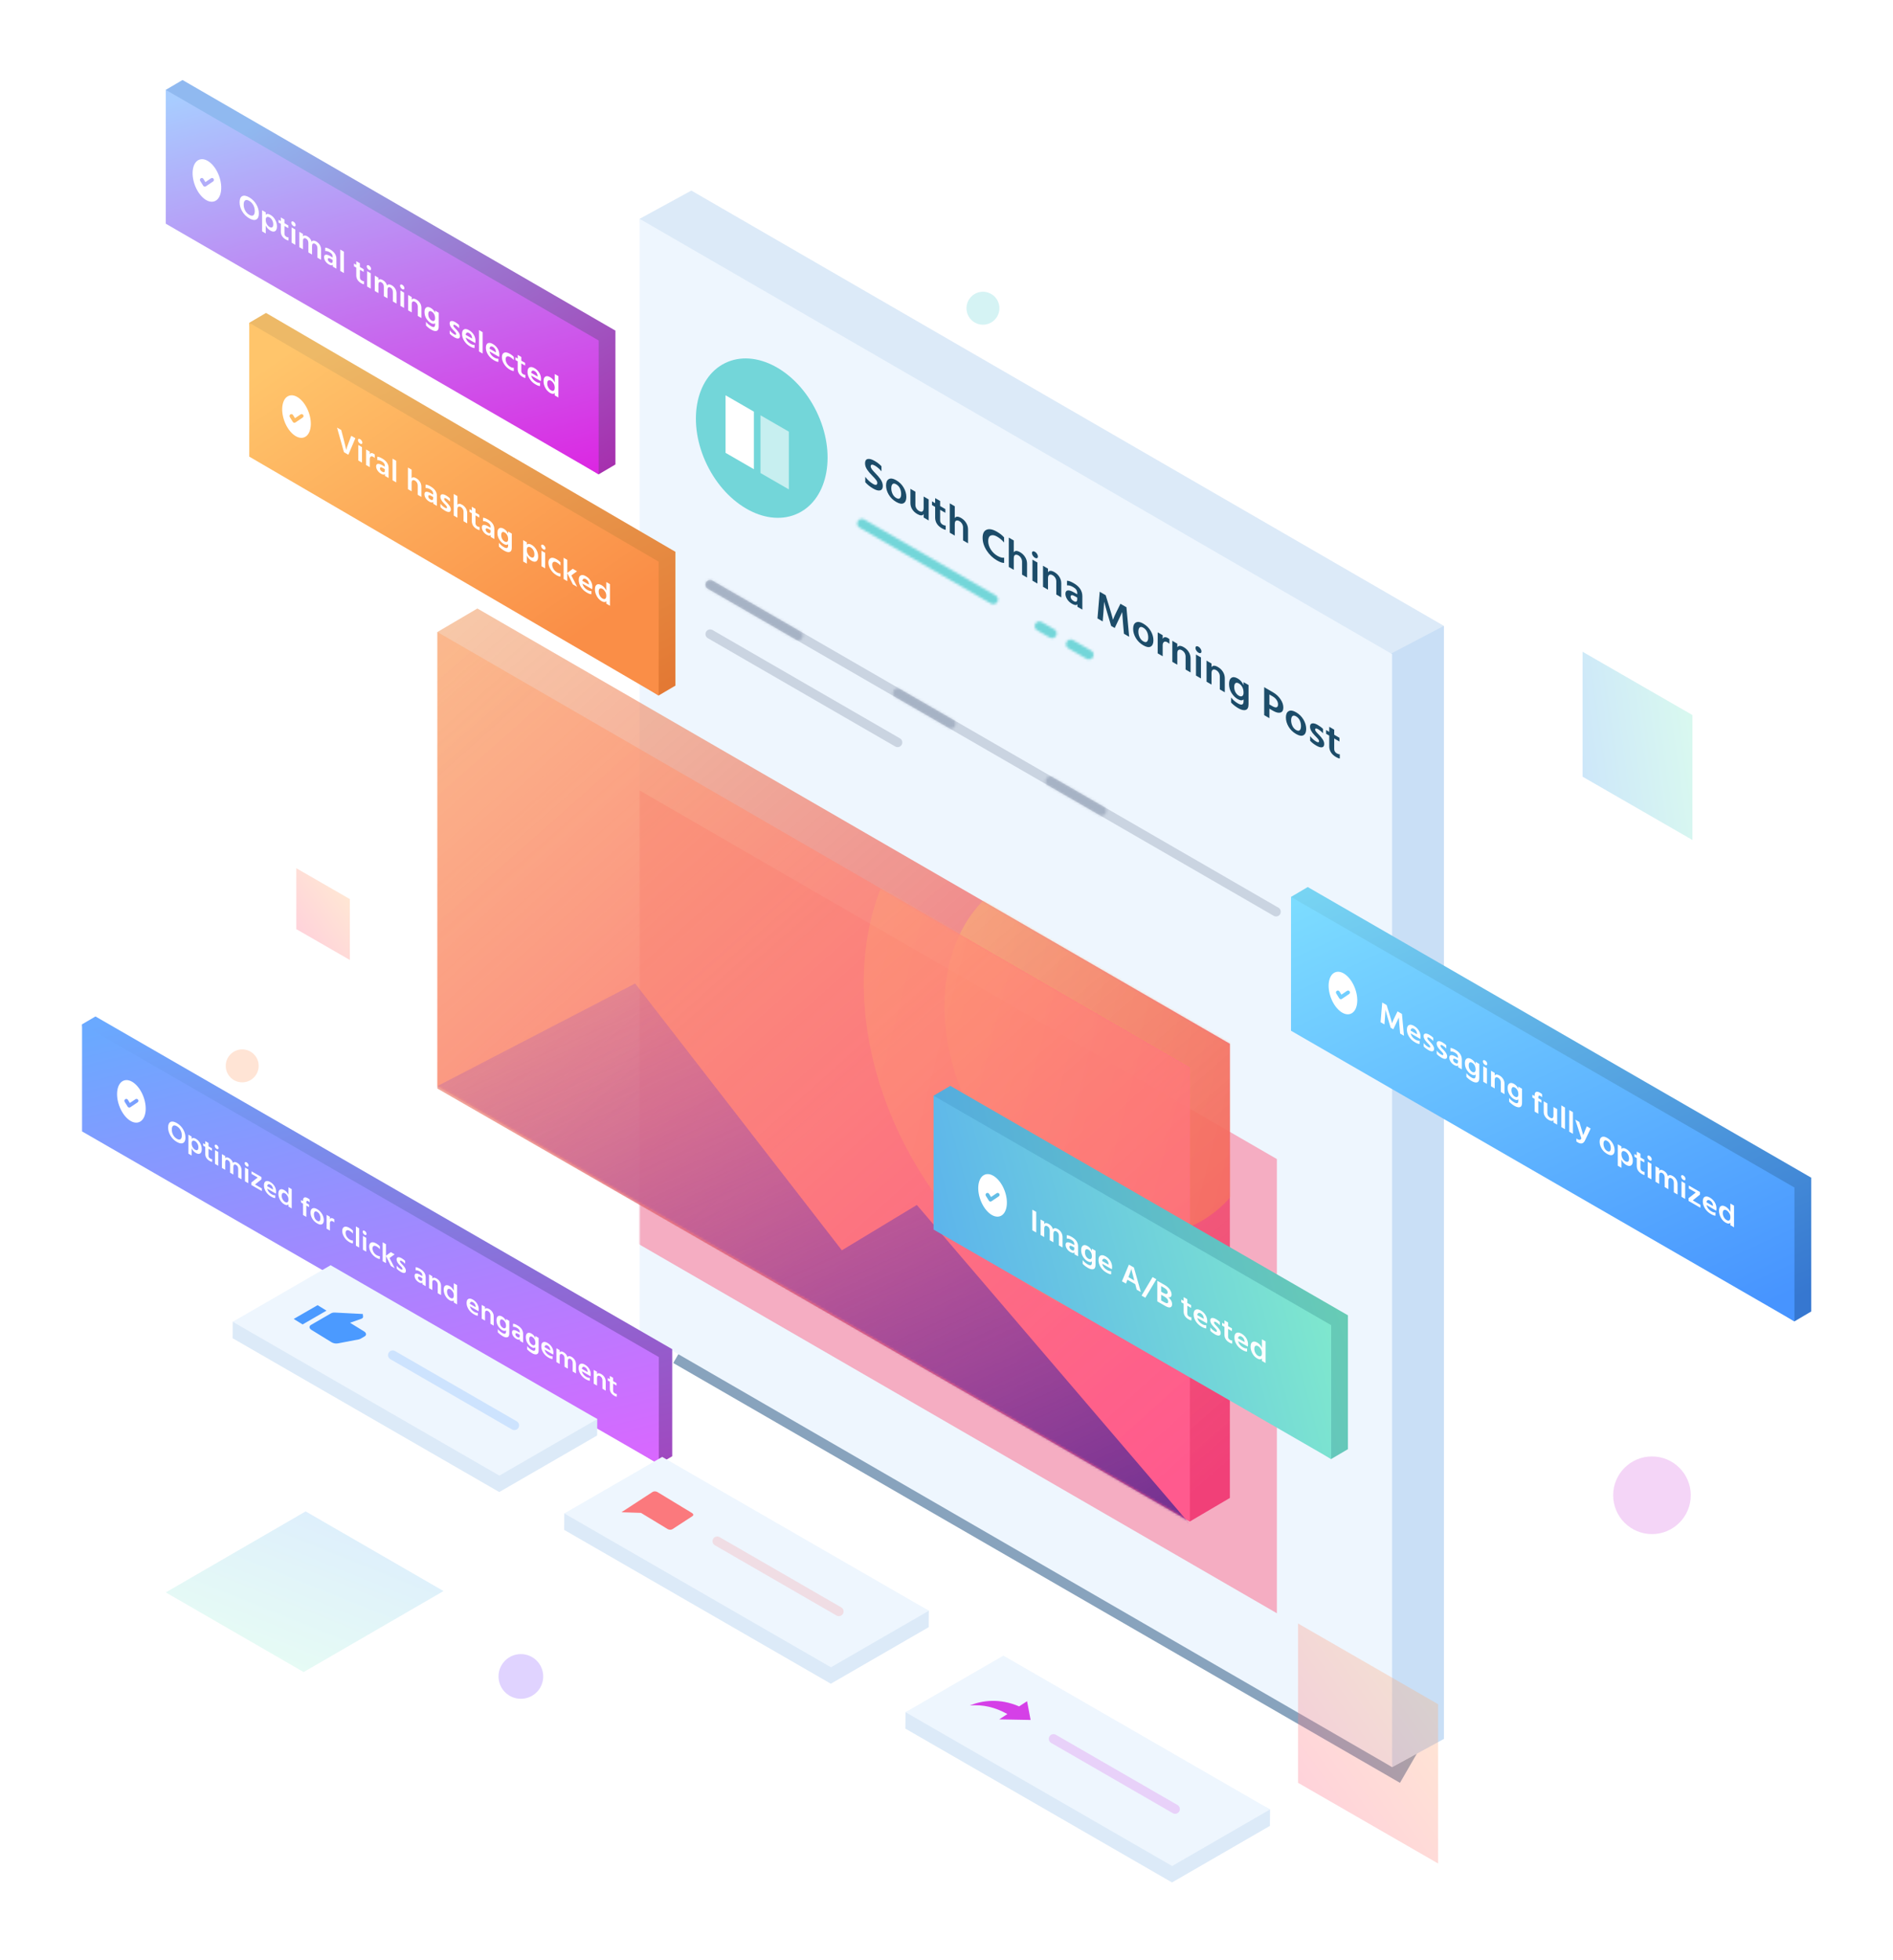 <svg fill="none" height="833" viewBox="0 0 805 833" width="805" xmlns="http://www.w3.org/2000/svg" xmlns:xlink="http://www.w3.org/1999/xlink"><filter id="a" color-interpolation-filters="sRGB" filterUnits="userSpaceOnUse" height="308.491" width="432.389" x="229.232" y="506.326"><feFlood flood-opacity="0" result="BackgroundImageFix"/><feBlend in="SourceGraphic" in2="BackgroundImageFix" mode="normal" result="shape"/><feGaussianBlur result="effect1_foregroundBlur" stdDeviation="28.542"/></filter><filter id="b" color-interpolation-filters="sRGB" filterUnits="userSpaceOnUse" height="513.942" width="455.914" x="155.043" y="239.658"><feFlood flood-opacity="0" result="BackgroundImageFix"/><feBlend in="SourceGraphic" in2="BackgroundImageFix" mode="normal" result="shape"/><feGaussianBlur result="effect1_foregroundBlur" stdDeviation="33.978"/></filter><filter id="c" color-interpolation-filters="sRGB" filterUnits="userSpaceOnUse" height="235.593" width="259.211" x="36.494" y="0"><feFlood flood-opacity="0" result="BackgroundImageFix"/><feColorMatrix in="SourceAlpha" type="matrix" values="0 0 0 0 0 0 0 0 0 0 0 0 0 0 0 0 0 0 127 0"/><feOffset dy="13"/><feGaussianBlur stdDeviation="17"/><feColorMatrix type="matrix" values="0 0 0 0 0.827 0 0 0 0 0.267 0 0 0 0 0.91 0 0 0 0.292 0"/><feBlend in2="BackgroundImageFix" mode="normal" result="effect1_dropShadow"/><feBlend in="SourceGraphic" in2="effect1_dropShadow" mode="normal" result="shape"/></filter><filter id="d" color-interpolation-filters="sRGB" filterUnits="userSpaceOnUse" height="252.593" width="289.211" x="515" y="343"><feFlood flood-opacity="0" result="BackgroundImageFix"/><feColorMatrix in="SourceAlpha" type="matrix" values="0 0 0 0 0 0 0 0 0 0 0 0 0 0 0 0 0 0 127 0"/><feOffset dy="13"/><feGaussianBlur stdDeviation="17"/><feColorMatrix type="matrix" values="0 0 0 0 0.298 0 0 0 0 0.608 0 0 0 0 1 0 0 0 0.305 0"/><feBlend in2="BackgroundImageFix" mode="normal" result="effect1_dropShadow"/><feBlend in="SourceGraphic" in2="effect1_dropShadow" mode="normal" result="shape"/></filter><filter id="e" color-interpolation-filters="sRGB" filterUnits="userSpaceOnUse" height="230.593" width="249.211" x="72" y="99"><feFlood flood-opacity="0" result="BackgroundImageFix"/><feColorMatrix in="SourceAlpha" type="matrix" values="0 0 0 0 0 0 0 0 0 0 0 0 0 0 0 0 0 0 127 0"/><feOffset dy="13"/><feGaussianBlur stdDeviation="17"/><feColorMatrix type="matrix" values="0 0 0 0 0.98 0 0 0 0 0.557 0 0 0 0 0.278 0 0 0 0.504 0"/><feBlend in2="BackgroundImageFix" mode="normal" result="effect1_dropShadow"/><feBlend in="SourceGraphic" in2="effect1_dropShadow" mode="normal" result="shape"/></filter><filter id="f" color-interpolation-filters="sRGB" filterUnits="userSpaceOnUse" height="607.107" width="770.508" x=".894" y="49.167"><feFlood flood-opacity="0" result="BackgroundImageFix"/><feColorMatrix in="SourceAlpha" type="matrix" values="0 0 0 0 0 0 0 0 0 0 0 0 0 0 0 0 0 0 127 0"/><feOffset dy="13"/><feGaussianBlur stdDeviation="17"/><feColorMatrix type="matrix" values="0 0 0 0 0.827 0 0 0 0 0.267 0 0 0 0 0.91 0 0 0 0.292 0"/><feBlend in2="BackgroundImageFix" mode="normal" result="effect1_dropShadow"/><feBlend in="SourceGraphic" in2="effect1_dropShadow" mode="normal" result="shape"/></filter><filter id="g" color-interpolation-filters="sRGB" filterUnits="userSpaceOnUse" height="226.593" width="244.211" x="363" y="427.5"><feFlood flood-opacity="0" result="BackgroundImageFix"/><feColorMatrix in="SourceAlpha" type="matrix" values="0 0 0 0 0 0 0 0 0 0 0 0 0 0 0 0 0 0 127 0"/><feOffset dy="13"/><feGaussianBlur stdDeviation="17"/><feColorMatrix type="matrix" values="0 0 0 0 0.475 0 0 0 0 0.878 0 0 0 0 0.824 0 0 0 0.336 0"/><feBlend in2="BackgroundImageFix" mode="normal" result="effect1_dropShadow"/><feBlend in="SourceGraphic" in2="effect1_dropShadow" mode="normal" result="shape"/></filter><linearGradient id="h"><stop offset="0" stop-color="#ff598d"/><stop offset="1" stop-color="#ffc26b"/></linearGradient><linearGradient id="i" gradientUnits="userSpaceOnUse" x1="591.31" x2="678.439" xlink:href="#h" y1="845.71" y2="783.154"/><linearGradient id="j"><stop offset="0" stop-color="#4794ff"/><stop offset="1" stop-color="#8effc0"/></linearGradient><linearGradient id="k" gradientUnits="userSpaceOnUse" x1="47.201" x2="4.119" xlink:href="#j" y1="576.122" y2="683.418"/><linearGradient id="l" gradientUnits="userSpaceOnUse" x1="141.03" x2="174.344" xlink:href="#h" y1="428.536" y2="404.618"/><linearGradient id="m" gradientUnits="userSpaceOnUse" x1="660.469" x2="750.244" xlink:href="#j" y1="412.298" y2="399.485"/><linearGradient id="n" gradientUnits="userSpaceOnUse" x1="359.466" x2="240.163" y1="141.212" y2="-45.187"><stop offset="0" stop-color="#a825a9"/><stop offset="1" stop-color="#90b9f0"/></linearGradient><linearGradient id="o" gradientUnits="userSpaceOnUse" x1="370.215" x2="309.887" y1="170.107" y2="-39.405"><stop offset="0" stop-color="#e01ae0"/><stop offset="1" stop-color="#a8cdff"/></linearGradient><linearGradient id="p" gradientUnits="userSpaceOnUse" x1="908.742" x2="772.098" y1="472.481" y2="174.395"><stop offset="0" stop-color="#3677d0"/><stop offset="1" stop-color="#8ef4ff"/></linearGradient><linearGradient id="q" gradientUnits="userSpaceOnUse" x1="897.158" x2="762.764" y1="474.209" y2="183.884"><stop offset="0" stop-color="#4794ff"/><stop offset="1" stop-color="#8ef4ff"/></linearGradient><linearGradient id="r" gradientUnits="userSpaceOnUse" x1="364.161" x2="273.588" y1="234.658" y2="63.457"><stop offset="0" stop-color="#e37934"/><stop offset="1" stop-color="#edb967"/></linearGradient><linearGradient id="s"><stop offset="0" stop-color="#fa8e47"/><stop offset="1" stop-color="#ffc56b"/></linearGradient><linearGradient id="t" gradientUnits="userSpaceOnUse" x1="320.888" x2="223.986" xlink:href="#s" y1="205.169" y2="65.474"/><linearGradient id="u" gradientUnits="userSpaceOnUse" x1="443.507" x2="382.236" y1="587.749" y2="338.623"><stop offset="0" stop-color="#a441ba"/><stop offset="1" stop-color="#6aa9ff"/></linearGradient><linearGradient id="v" gradientUnits="userSpaceOnUse" x1="434.229" x2="373.76" y1="588.128" y2="343.537"><stop offset="0" stop-color="#e262ff"/><stop offset="1" stop-color="#6aa9ff"/></linearGradient><linearGradient id="w" gradientUnits="userSpaceOnUse" x1="673.272" x2="353.257" y1="491.117" y2="125.186"><stop offset="0" stop-color="#f14078"/><stop offset="1" stop-color="#f0965b" stop-opacity=".53"/></linearGradient><linearGradient id="x" gradientUnits="userSpaceOnUse" x1="549.295" x2="402.316" xlink:href="#s" y1="403.083" y2="365.299"/><linearGradient id="y" gradientUnits="userSpaceOnUse" x1="648.691" x2="335.957" y1="495.125" y2="146.576"><stop offset="0" stop-color="#ff5a8e"/><stop offset="1" stop-color="#ffa66b" stop-opacity=".454"/></linearGradient><linearGradient id="z" gradientUnits="userSpaceOnUse" x1="589.672" x2="368.319" xlink:href="#s" y1="380.859" y2="323.956"/><linearGradient id="A" gradientUnits="userSpaceOnUse" x1="8.35" x2="170.079" y1="430.201" y2="788.752"><stop offset="0" stop-color="#ad60c4" stop-opacity=".01"/><stop offset="1" stop-color="#753291"/></linearGradient><linearGradient id="B" gradientUnits="userSpaceOnUse" x1="349.73" x2="671.549" y1="716.716" y2="629.31"><stop offset="0" stop-color="#4794ff"/><stop offset="1" stop-color="#70dba0"/></linearGradient><linearGradient id="C" gradientUnits="userSpaceOnUse" x1="351.641" x2="661.057" xlink:href="#j" y1="713.82" y2="630.991"/><mask id="D" height="659" maskUnits="userSpaceOnUse" width="320" x="272" y="93"><path clip-rule="evenodd" d="m272 93 320 185v473.028l-320-185z" fill="#fff" fill-rule="evenodd"/></mask><mask id="E" height="389" maskUnits="userSpaceOnUse" width="337" x="186" y="258"><path d="m203 258.615 320 185v193.028l-17 10-320-184v-194.028z" fill="#fff"/></mask><mask id="F" height="379" maskUnits="userSpaceOnUse" width="320" x="186" y="268"><path d="m186 268.615 320 185v193.028l-320-185z" fill="#fff"/></mask><mask id="G" fill="#fff"><path clip-rule="evenodd" d="m364.768 221.5c.553-.957 1.776-1.284 2.732-.732l55.922 32.301c.957.552 1.284 1.776.732 2.732-.553.957-1.776 1.284-2.732.732l-55.922-32.301c-.957-.553-1.284-1.776-.732-2.732zm75.499 43.608c.553-.956 1.776-1.284 2.732-.731l5.392 3.114c.957.553 1.284 1.776.732 2.732-.552.957-1.776 1.284-2.732.732l-5.392-3.115c-.957-.552-1.284-1.775-.732-2.732zm13.292 7.677c.552-.956 1.775-1.284 2.732-.731l2.694 1.556 5.074 2.931c.957.553 1.284 1.776.732 2.732-.552.957-1.776 1.284-2.732.732l-5.075-2.931-2.694-1.556c-.956-.553-1.284-1.776-.731-2.733z" fill="#fff" fill-rule="evenodd"/></mask><mask id="H" fill="#fff"><path clip-rule="evenodd" d="m300.268 247.5c.553-.957 1.776-1.284 2.732-.732l37.465 21.64c.956.552 1.284 1.776.731 2.732-.552.956-1.775 1.284-2.732.732l-37.464-21.64c-.957-.553-1.284-1.776-.732-2.732zm79.705 46.038c.553-.957 1.776-1.284 2.732-.732l22.684 13.102c.956.553 1.284 1.776.731 2.732-.552.957-1.775 1.284-2.732.732l-22.683-13.102c-.957-.553-1.284-1.776-.732-2.732zm64.919 37.497c.552-.957 1.775-1.284 2.732-.732l21.873 12.634c.956.553 1.284 1.776.732 2.733-.553.956-1.776 1.283-2.733.731l-21.873-12.634c-.956-.553-1.284-1.776-.731-2.732z" fill="#fff" fill-rule="evenodd"/></mask><g filter="url(#a)" opacity=".469"><path d="m295.494 563.41h356.853v18.356h-356.853z" fill="#033b72" transform="matrix(.866 .5 -.5 .866 321.294 -72.264)"/></g><g clip-rule="evenodd" fill-rule="evenodd"><path d="m294 81 320 185v473.028l-22 12-298-197-22-461.028z" fill="#dceaf8"/><path d="m614 266v473.028l-22 12-32.36-456.49z" fill="#c9dff6"/><path d="m272 93 320 185v473.028l-320-185z" fill="#eef6fe"/></g><g mask="url(#D)"><g filter="url(#b)"><path d="m223 307.615 320 185v193.028l-320-185z" fill="#fc6486" fill-opacity=".5"/></g></g><g clip-rule="evenodd" fill-rule="evenodd"><path d="m702.5 652c9.113 0 16.5-7.387 16.5-16.5s-7.387-16.5-16.5-16.5-16.5 7.387-16.5 16.5 7.387 16.5 16.5 16.5z" fill="#d972e4" opacity=".3"/><path d="m103 460c3.866 0 7-3.134 7-7s-3.134-7-7-7-7 3.134-7 7 3.134 7 7 7z" fill="#ffa573" opacity=".3"/><path d="m418 138c3.866 0 7-3.134 7-7s-3.134-7-7-7-7 3.134-7 7 3.134 7 7 7z" fill="#72d5d9" opacity=".3"/><path d="m221.5 722c5.247 0 9.5-4.253 9.5-9.5s-4.253-9.5-9.5-9.5-9.5 4.253-9.5 9.5 4.253 9.5 9.5 9.5z" fill="#966cff" opacity=".3"/></g><path d="m552 690 59.557 34.3v67.7l-59.557-34.298z" fill="url(#i)" opacity=".3"/><path d="m188.607 676.211-59.483 34.428-58.63-33.85 59.481-34.429z" fill="url(#k)" opacity=".2"/><path d="m126 369 22.772 13.115v25.885l-22.772-13.114z" fill="url(#l)" opacity=".3"/><path d="m673 277 46.711 26.902v53.098l-46.711-26.9z" fill="url(#m)" opacity=".3"/><g filter="url(#c)"><path d="m77.617 21 184.088 106.519v56.883l-7.124 4.191-176.964-110.71-7.123-52.693z" fill="url(#n)"/><path d="m70.494 25.19 184.087 106.52v56.883l-184.087-106.52z" fill="url(#o)"/><path clip-rule="evenodd" d="m93.164 61.817c1.778 4.885.905 9.687-1.951 10.726s-6.611-2.078-8.389-6.963-.905-9.687 1.951-10.726 6.611 2.078 8.389 6.963zm-7.772.956c.377-.235.874-.119 1.108.258l.845 1.357 2.377-1.599c.369-.248.869-.15 1.117.218.248.369.15.869-.218 1.117l-3.069 2.065c-.378.254-.892.144-1.133-.242l-1.285-2.065c-.235-.377-.119-.874.258-1.108z" fill="#fff" fill-rule="evenodd"/></g><g filter="url(#d)"><path d="m556.123 364 214.088 123.519v56.883l-7.124 4.191-206.964-127.71-7.123-52.693z" fill="url(#p)"/><path d="m549 368.19 214.087 123.52v56.883l-214.087-123.52z" fill="url(#q)"/><path clip-rule="evenodd" d="m576.261 407.163c1.778 4.885.904 9.687-1.951 10.726s-6.611-2.078-8.389-6.963-.904-9.687 1.951-10.726 6.611 2.078 8.389 6.963zm-7.772.955c.377-.234.873-.119 1.108.258l.845 1.357 2.377-1.599c.369-.248.869-.15 1.117.218.248.369.15.869-.219 1.117l-3.069 2.065c-.378.255-.891.145-1.132-.242l-1.285-2.065c-.235-.378-.12-.874.258-1.109z" fill="#fff" fill-rule="evenodd"/></g><g filter="url(#e)"><path d="m113.123 120 174.088 101.519v56.883l-7.124 4.191-166.964-105.71-7.123-52.693z" fill="url(#r)"/><path d="m106 124.19 174.087 101.52v56.883l-174.087-101.52z" fill="url(#t)"/><g clip-rule="evenodd" fill="#fff" fill-rule="evenodd"><path d="m131.261 162.163c1.778 4.885.904 9.687-1.951 10.726s-6.611-2.078-8.389-6.963-.904-9.687 1.951-10.726 6.611 2.078 8.389 6.963zm-7.772.955c.377-.234.873-.119 1.108.258l.845 1.357 2.377-1.599c.369-.248.869-.15 1.117.218.248.369.15.869-.219 1.117l-3.069 2.065c-.378.255-.891.145-1.132-.242l-1.285-2.065c-.235-.378-.12-.874.258-1.109z"/><path d="m148.135 180.275-1.872-1.08-2.938-10.457 1.781 1.028 1.079 4.106c.217.818.412 1.594.585 2.327.173.732.295 1.262.364 1.588l.091.481c.208-.85.559-1.913 1.053-3.188l1.092-2.854 1.755 1.012zm5.798-3.246v6.591l-1.56-.9v-6.591zm-.117-1.367c.182-.077.273-.25.273-.519 0-.26-.091-.533-.273-.82s-.403-.506-.663-.656-.481-.186-.663-.109-.273.245-.273.505c0 .269.091.547.273.834s.403.505.663.655.481.187.663.11zm3.432 9.871-1.573-.907.013-6.584 1.56.9v1.17c.303-.64.858-.727 1.664-.262.182.105.329.203.442.294v1.508c-.199-.201-.42-.372-.663-.512-.425-.245-.771-.272-1.04-.08-.269.191-.403.547-.403 1.067zm6.104 2.111c-.195.091-.466.037-.813-.163-.641-.37-.962-.833-.962-1.387 0-.26.108-.412.325-.456s.529.051.936.286l.806.465v.624c0 .33-.097.54-.292.631zm.357.824c-.303.388-.875.34-1.716-.145-.624-.36-1.12-.828-1.488-1.405-.369-.576-.553-1.142-.553-1.697 0-.624.234-.978.702-1.064.468-.085 1.144.127 2.028.637l.962.555v-.403c0-.364-.095-.696-.286-.997-.191-.3-.516-.583-.975-.848-.702-.405-1.348-.583-1.937-.533v-1.443c.494-.018 1.205.24 2.132.775 1.785 1.03 2.678 2.377 2.678 4.041v4.212l-1.547-.892zm3.224 2.653 1.56.9v-9.191l-1.56-.9zm12.259 7.073-1.56-.9v-4.043c0-.416-.106-.802-.318-1.159-.213-.356-.488-.632-.826-.827-.373-.215-.708-.266-1.007-.152-.299.113-.449.495-.449 1.145v3.536l-1.56-.9v-9.191l1.56.9v3.718c.355-.592 1.027-.604 2.015-.033.641.37 1.159.87 1.554 1.5.394.631.591 1.327.591 2.09zm4.7 1.301c-.195.091-.466.037-.813-.163-.641-.37-.962-.833-.962-1.387 0-.26.108-.412.325-.456s.529.051.936.286l.806.465v.624c0 .33-.097.54-.292.631zm.357.824c-.303.388-.875.34-1.716-.145-.624-.36-1.12-.829-1.488-1.405-.369-.577-.553-1.142-.553-1.697 0-.624.234-.978.702-1.064.468-.085 1.144.127 2.028.637l.962.555v-.403c0-.364-.095-.696-.286-.997-.191-.3-.516-.583-.975-.848-.702-.405-1.348-.583-1.937-.533v-1.443c.494-.018 1.205.24 2.132.775 1.785 1.03 2.678 2.377 2.678 4.041v4.212l-1.547-.892zm6.799 4.261c.442-.092.663-.445.663-1.061 0-.442-.134-.879-.403-1.311-.269-.433-.633-.894-1.092-1.384-.069-.075-.165-.173-.286-.295s-.217-.221-.286-.295l-.247-.266c-.095-.103-.169-.191-.221-.264-.052-.074-.106-.155-.162-.244-.057-.089-.096-.17-.117-.243-.022-.073-.033-.144-.033-.213 0-.182.076-.288.228-.318.151-.029.361.034.63.189.65.375 1.192.817 1.625 1.327v-1.378c-.442-.446-.997-.861-1.664-1.246-.693-.4-1.27-.559-1.729-.478-.459.082-.689.426-.689 1.033 0 .815.481 1.716 1.443 2.705.017.018.039.039.065.063s.046.044.059.06.032.036.058.06c.243.244.405.409.488.495.082.087.197.216.344.388.147.171.247.318.299.439s.078.237.078.35c0 .191-.08.294-.24.31-.161.016-.384-.059-.67-.224-.676-.39-1.304-.948-1.885-1.673v1.43c.503.559 1.161 1.074 1.976 1.544.737.425 1.326.591 1.768.5zm7.631 4.857-1.56-.9v-4.043c0-.416-.106-.802-.318-1.158-.213-.357-.488-.633-.826-.828-.373-.215-.708-.265-1.007-.152-.299.114-.449.495-.449 1.145v3.536l-1.56-.9v-9.191l1.56.9v3.718c.355-.592 1.027-.603 2.015-.033.641.37 1.159.87 1.554 1.501.394.63.591 1.327.591 2.089zm4.095 2.428c.477.275.867.427 1.17.454v-1.339c-.277.022-.581-.062-.91-.252-.26-.15-.464-.339-.611-.567s-.221-.481-.221-.758v-3.354l1.638.945v-1.17l-1.638-.945v-1.586l-1.56-.9v1.586l-.988-.57v1.17l.988.57v3.328c0 1.439.711 2.568 2.132 3.388zm4.719 1.553c.347.2.618.254.813.163s.292-.301.292-.631v-.624l-.806-.465c-.407-.235-.719-.33-.936-.286s-.325.196-.325.456c0 .554.321 1.017.962 1.387zm-.546.842c.841.485 1.413.533 1.716.145v.793l1.547.892v-4.212c0-1.664-.893-3.011-2.678-4.041-.927-.535-1.638-.793-2.132-.775v1.443c.589-.05 1.235.128 1.937.533.459.265.784.548.975.848.191.301.286.633.286.997v.403l-.962-.555c-.884-.51-1.56-.722-2.028-.637-.468.086-.702.44-.702 1.064 0 .555.184 1.121.553 1.697.368.577.864 1.045 1.488 1.405zm10.686 5.515c0 1.04-.301 1.649-.903 1.826-.603.176-1.368-.003-2.295-.538-.867-.5-1.625-1.093-2.275-1.78v-1.586c.589.756 1.296 1.371 2.119 1.846 1.196.69 1.794.463 1.794-.681v-.572c-.399.42-1.023.385-1.872-.105-.737-.425-1.367-1.059-1.891-1.904-.525-.844-.787-1.782-.787-2.813 0-.953.249-1.596.748-1.928.498-.332 1.154-.263 1.969.207.823.475 1.434 1.17 1.833 2.084v-.949l1.56.9zm-4.082-3.726c-.269-.48-.403-1.028-.403-1.643 0-.598.13-.998.39-1.199s.615-.171 1.066.089c.425.245.776.612 1.053 1.101.277.49.416 1.085.416 1.787 0 .538-.143.891-.429 1.059-.286.169-.641.131-1.066-.114-.416-.24-.758-.6-1.027-1.08zm10.478 10.498-1.56-.9v-9.074l1.56.9v1.014c.468-.467 1.14-.448 2.015.057.858.495 1.541 1.197 2.048 2.105.507.907.76 1.864.76 2.869 0 .988-.253 1.659-.76 2.012s-1.194.28-2.061-.22c-.884-.51-1.551-1.255-2.002-2.234zm0-5.824c0-.668.165-1.075.494-1.223s.719-.092 1.17.168.823.655 1.118 1.184c.295.53.442 1.12.442 1.77s-.147 1.07-.442 1.259c-.295.19-.676.15-1.144-.12-.451-.26-.836-.665-1.157-1.214s-.481-1.157-.481-1.824zm7.787 1.242v6.591l-1.56-.9v-6.591zm-.117-1.367c.182-.077.273-.25.273-.519 0-.26-.091-.533-.273-.82s-.403-.506-.663-.656-.481-.186-.663-.109-.273.245-.273.505c0 .269.091.547.273.834s.403.505.663.655.481.187.663.11zm6.643 11.438c-.459.003-1.031-.192-1.716-.587-1.014-.585-1.835-1.38-2.463-2.384-.629-1.004-.943-1.995-.943-2.974.009-.957.323-1.587.943-1.888.619-.301 1.466-.141 2.541.479.641.37 1.187.806 1.638 1.309v1.378c-.433-.528-.927-.951-1.482-1.271-.607-.35-1.096-.442-1.469-.276s-.563.563-.572 1.191c.017.634.206 1.246.566 1.834.359.589.847 1.061 1.462 1.416.537.31 1.036.45 1.495.421zm1.339 1.058 1.56.9v-3.406l2.366 4.771 1.833 1.058-2.47-4.87 2.418-1.751-1.82-1.05-2.327 1.751v-5.538l-1.56-.9zm11.817 6.454c-.459.021-1.122-.218-1.989-.718-1.049-.605-1.876-1.395-2.483-2.369s-.91-1.955-.91-2.943c0-1.049.286-1.707.858-1.975s1.287-.154 2.145.341 1.538 1.147 2.041 1.957.754 1.714.754 2.71c0 .243-.03.538-.091.884l-4.134-2.385c.113.541.349 1.042.709 1.5.359.459.808.844 1.345 1.154.693.4 1.278.564 1.755.492zm-3.308-6.569c.273-.116.595-.066.968.149.407.235.717.542.93.92.212.378.327.785.344 1.219v.195l-2.769-1.597c.078-.475.254-.771.527-.886zm6.402 5.455c0 .598.152 1.171.455 1.719s.68.952 1.131 1.212c.468.27.858.315 1.17.135s.468-.612.468-1.296c0-.668-.165-1.263-.494-1.787s-.706-.908-1.131-1.153c-.451-.26-.83-.295-1.137-.104-.308.191-.462.616-.462 1.274zm3.224 5.124 1.56.9v-9.191l-1.56-.9v3.614c-.459-1.002-1.118-1.75-1.976-2.245-.832-.481-1.514-.569-2.047-.265-.533.303-.8.975-.8 2.015 0 .936.254 1.879.761 2.831.507.951 1.193 1.676 2.06 2.177.884.51 1.551.522 2.002.037z"/></g></g><g filter="url(#f)"><path d="m40.593 419 245.269 141.415v45.507l-5.698 3.352-239.571-144.767-5.699-42.155z" fill="url(#u)"/><path d="m34.894 422.352 245.27 141.416v45.506l-245.27-141.415z" fill="url(#v)"/><g fill="#fff"><path clip-rule="evenodd" d="m61.043 453.209c1.778 4.885.905 9.687-1.951 10.726-2.855 1.04-6.611-2.078-8.389-6.963-1.778-4.884-.905-9.687 1.951-10.726s6.611 2.078 8.389 6.963zm-7.772.956c.377-.235.874-.12 1.108.258l.845 1.357 2.377-1.6c.369-.248.869-.15 1.117.219.248.368.15.868-.218 1.116l-3.069 2.065c-.378.255-.892.145-1.133-.242l-1.285-2.065c-.235-.377-.119-.874.258-1.108z" fill-rule="evenodd"/><path d="m110.077 77.712c0 1.337-.373 2.196-1.118 2.578-.737.387-1.727.22-2.969-.501-1.243-.721-2.237-1.704-2.982-2.95-.745-1.246-1.118-2.538-1.118-3.875 0-1.345.368-2.211 1.105-2.598.746-.382 1.74-.212 2.982.508 1.259.731 2.258 1.716 2.995 2.958.736 1.233 1.105 2.526 1.105 3.88zm-6.452-3.742c0 .908.214 1.752.643 2.532.428.78 1.002 1.378 1.722 1.796.728.422 1.302.494 1.722.215.42-.288.63-.89.63-1.807s-.21-1.763-.63-2.537c-.42-.775-.998-1.376-1.735-1.803-.728-.422-1.302-.49-1.722-.202-.42.288-.63.89-.63 1.807zm9.378 12.251-1.542-.895v-8.971l1.542.895v1.002c.463-.46 1.127-.439 1.992.063.848.492 1.521 1.186 2.018 2.083.505.902.758 1.849.758 2.843 0 .977-.253 1.64-.758 1.989-.497.346-1.174.27-2.031-.227-.874-.507-1.534-1.245-1.979-2.215zm.488-6.966c-.325.145-.488.548-.488 1.208s.158 1.262.475 1.805c.317.544.699.945 1.144 1.203.463.268.84.311 1.131.129.292-.191.437-.608.437-1.25s-.145-1.224-.437-1.744c-.291-.529-.659-.922-1.105-1.181-.446-.258-.831-.315-1.157-.17zm9.2 9.975c-.3-.028-.686-.179-1.157-.452-1.405-.815-2.108-1.934-2.108-3.356v-3.29l-.977-.567v-1.157l.977.567v-1.568l1.542.895v1.568l1.62.939v1.157l-1.62-.939v3.316c0 .274.073.526.219.756.145.222.347.407.604.556.325.189.625.273.9.252zm2.877 1.823-1.542-.895v-6.516l1.542.894zm.155-8.38c0 .266-.09.436-.27.512-.18.076-.399.039-.656-.11s-.475-.366-.655-.65-.27-.559-.27-.825c0-.257.09-.423.27-.499.18-.076.398-.039.655.11.257.149.476.366.656.65s.27.555.27.812zm10.818 14.745-1.555-.902v-3.997c0-.874-.334-1.505-1.002-1.892-.334-.194-.634-.222-.9-.085-.257.142-.386.526-.386 1.152v3.496l-1.555-.902v-3.997c0-.874-.334-1.505-1.002-1.892-.334-.194-.634-.222-.9-.085-.266.137-.398.519-.398 1.144v3.496l-1.543-.894v-6.516l1.543.894v1.028c.368-.523.981-.536 1.838-.039.951.552 1.568 1.321 1.85 2.307.172-.295.429-.45.772-.465.342-.015.732.103 1.169.357.66.383 1.17.88 1.53 1.491.359.603.539 1.273.539 2.01zm3.828 1.127c.342.199.608.254.796.167.197-.091.296-.3.296-.625v-.617l-.797-.462c-.403-.234-.711-.327-.925-.28-.214.039-.322.186-.322.443 0 .548.317 1.006.952 1.374zm1.156.979c-.3.383-.865.334-1.696-.149-.617-.358-1.11-.824-1.478-1.397-.36-.569-.54-1.127-.54-1.675 0-.617.231-.967.694-1.05.463-.083 1.131.129 2.005.636l.951.552v-.399c0-.36-.094-.689-.283-.987-.188-.298-.51-.579-.964-.842-.694-.403-1.332-.58-1.915-.532v-1.427c.489-.017 1.191.241 2.108.773 1.765 1.024 2.648 2.358 2.648 4.003v4.164l-1.53-.887zm4.728 3.526-1.542-.894v-9.087l1.542.895zm8.519 4.787c-.3-.028-.686-.179-1.157-.453-1.405-.815-2.108-1.933-2.108-3.356v-3.29l-.977-.566v-1.157l.977.567v-1.568l1.543.894v1.568l1.619.939v1.157l-1.619-.939v3.316c0 .274.072.526.218.756.146.222.347.407.604.556.326.189.626.273.9.252zm2.878 1.823-1.543-.894v-6.517l1.543.895zm.154-8.38c0 .265-.09.436-.27.512-.18.075-.399.038-.656-.111s-.475-.365-.655-.65c-.18-.284-.27-.559-.27-.825 0-.257.09-.423.27-.499s.398-.039.655.11.476.365.656.65c.18.284.27.555.27.812zm10.819 14.745-1.556-.902v-3.998c0-.874-.334-1.504-1.002-1.892-.334-.194-.634-.222-.9-.085-.257.142-.385.526-.385 1.152v3.496l-1.555-.902v-3.997c0-.874-.335-1.505-1.003-1.893-.334-.194-.634-.222-.9-.085-.265.138-.398.519-.398 1.144v3.496l-1.542-.894v-6.516l1.542.894v1.028c.368-.523.981-.536 1.838-.039.951.552 1.568 1.321 1.851 2.307.171-.295.428-.45.771-.465s.732.104 1.169.357c.66.383 1.17.88 1.53 1.491.36.603.54 1.273.54 2.01zm3.197 1.854-1.542-.894v-6.517l1.542.895zm.154-8.38c0 .265-.09.436-.27.511-.18.076-.398.039-.655-.11s-.476-.366-.656-.65-.27-.559-.27-.825c0-.257.09-.423.27-.499.18-.075.399-.039.656.111.257.149.475.365.655.65.18.284.27.555.27.812zm7.233 12.665-1.542-.895v-4.01c0-.428-.103-.809-.309-1.143-.205-.342-.484-.615-.835-.818-.403-.234-.741-.272-1.015-.114-.275.15-.412.516-.412 1.098v3.496l-1.542-.894v-6.517l1.542.895v1.118c.369-.583 1.037-.594 2.005-.032.652.377 1.166.873 1.543 1.485.377.613.565 1.28.565 1.999zm7.357 3.676c0 1.028-.299 1.625-.899 1.791-.591.18-1.345.004-2.262-.528-.857-.497-1.607-1.086-2.25-1.767v-1.568c.583.749 1.281 1.36 2.095 1.832 1.183.686 1.774.463 1.774-.668v-.565c-.394.414-1.011.377-1.851-.11-.728-.422-1.353-1.051-1.876-1.885-.514-.838-.771-1.767-.771-2.786 0-.943.244-1.577.732-1.902.497-.329 1.148-.259 1.954.208.814.472 1.418 1.161 1.812 2.066v-.938l1.542.895zm-4.434-5.323c0 .609.133 1.153.399 1.632.265.471.604.826 1.015 1.065.42.243.771.284 1.054.123.283-.17.424-.521.424-1.052 0-.694-.137-1.284-.411-1.768-.274-.485-.621-.849-1.041-1.093-.446-.258-.797-.286-1.054-.084-.257.194-.386.586-.386 1.177zm13.474 9.28c0 .609-.218.958-.655 1.047s-1.02-.077-1.748-.5c-.806-.467-1.457-.978-1.954-1.531v-1.414c.574.718 1.195 1.271 1.864 1.659.282.164.501.239.655.226.163-.017.244-.12.244-.308 0-.112-.025-.225-.077-.341-.051-.124-.15-.271-.295-.441-.146-.17-.262-.297-.347-.381-.077-.088-.236-.252-.476-.494-.026-.024-.047-.045-.064-.063-.009-.014-.026-.032-.052-.056-.025-.023-.047-.044-.064-.063-.951-.98-1.426-1.873-1.426-2.678 0-.6.227-.939.681-1.019.454-.079 1.024.08 1.709.478.66.382 1.208.795 1.645 1.236v1.363c-.428-.506-.964-.945-1.606-1.318-.266-.154-.476-.215-.63-.185-.146.027-.219.13-.219.31 0 .069.009.138.026.208.026.075.064.157.116.247.06.086.115.166.167.238.051.073.124.162.218.269.095.097.176.183.245.257.068.074.162.171.282.292s.215.219.283.293c.454.486.814.943 1.08 1.371.265.429.398.861.398 1.298zm6.205 5.116c-.454.019-1.11-.22-1.967-.717-1.036-.601-1.855-1.384-2.455-2.349-.599-.965-.899-1.936-.899-2.912 0-1.037.283-1.687.848-1.95.566-.264 1.272-.149 2.121.343.848.492 1.521 1.139 2.018 1.941.497.803.745 1.697.745 2.682 0 .24-.03.531-.09.873l-4.087-2.37c.111.535.343 1.03.694 1.482.36.457.805.84 1.337 1.148.685.397 1.264.561 1.735.492zm-2.314-6.355c-.368-.213-.689-.263-.964-.147-.265.111-.437.402-.514.871l2.738 1.588v-.193c-.017-.43-.133-.831-.347-1.204-.206-.376-.51-.681-.913-.915zm5.749 8.707-1.542-.894v-9.087l1.542.894zm6.706 3.53c-.454.019-1.109-.22-1.966-.717-1.037-.601-1.855-1.384-2.455-2.349s-.9-1.935-.9-2.912c0-1.037.283-1.687.849-1.95.565-.263 1.272-.149 2.12.343.849.492 1.521 1.139 2.018 1.941.497.803.746 1.697.746 2.682 0 .24-.03.531-.09.873l-4.088-2.37c.112.536.343 1.03.695 1.482.359.457.805.84 1.336 1.148.686.397 1.264.561 1.735.492zm-2.313-6.355c-.369-.213-.69-.263-.964-.147-.266.111-.437.402-.514.871l2.737 1.588v-.193c-.017-.43-.132-.831-.347-1.204-.205-.376-.509-.681-.912-.915zm8.859 10.228c-.454.003-1.02-.193-1.696-.585-1.003-.582-1.817-1.371-2.442-2.368-.617-.991-.926-1.972-.926-2.94.009-.946.317-1.568.926-1.866.616-.294 1.456-.132 2.519.484.634.368 1.173.801 1.619 1.299v1.362c-.428-.522-.917-.943-1.465-1.261-.6-.348-1.084-.44-1.452-.277-.369.164-.557.556-.566 1.176.017.627.201 1.231.553 1.812.36.585.844 1.055 1.452 1.407.531.309 1.024.449 1.478.421zm4.919 2.982c-.3-.028-.685-.179-1.157-.452-1.405-.815-2.107-1.934-2.107-3.357v-3.29l-.977-.566v-1.157l.977.566v-1.568l1.542.895v1.568l1.619.939v1.157l-1.619-.939v3.316c0 .274.073.526.218.756.146.222.347.407.604.556.326.189.626.273.9.252zm6.245 3.417c-.454.019-1.109-.22-1.966-.717-1.037-.601-1.855-1.384-2.455-2.349s-.9-1.936-.9-2.912c0-1.037.283-1.687.849-1.95.565-.264 1.272-.149 2.12.343s1.521 1.139 2.018 1.941c.497.803.746 1.696.746 2.682 0 .24-.03.531-.09.873l-4.088-2.371c.112.536.343 1.03.694 1.483.36.457.806.839 1.337 1.148.686.397 1.264.561 1.735.492zm-2.313-6.355c-.369-.214-.69-.263-.964-.148-.266.112-.437.402-.514.872l2.737 1.588v-.193c-.017-.43-.132-.831-.347-1.204-.205-.376-.51-.681-.912-.915zm5.376 5.265c0 .591.15 1.158.45 1.7.3.543.672.943 1.118 1.201.463.269.848.317 1.157.144.308-.181.462-.61.462-1.286 0-.66-.162-1.247-.488-1.762-.326-.523-.698-.906-1.118-1.15-.446-.258-.823-.292-1.131-.103-.3.186-.45.605-.45 1.256zm4.73 5.969-1.543-.895v-1.015c-.445.479-1.105.464-1.979-.043-.857-.497-1.538-1.217-2.043-2.162-.497-.939-.746-1.871-.746-2.797 0-1.028.261-1.69.784-1.987.531-.3 1.208-.212 2.031.265.848.492 1.499 1.234 1.953 2.226v-3.573l1.543.894z"/><path d="m588.733 422.39-1.641-.952.703-8.368 1.875 1.088 1.198 3.884c.209.659.404 1.311.586 1.955.182.635.313 1.105.391 1.411l.117.472c.269-.747.642-1.598 1.12-2.554l1.224-2.48 1.875 1.087.859 9.275-1.641-.952-.312-3.606-.235-3.208c-.312.713-.685 1.52-1.119 2.423l-1.224 2.584-1.12-.649-1.198-3.989-1.028-3.63c0 .425-.057 1.404-.17 2.935zm14.946 8.304c-.46.019-1.124-.223-1.992-.726-1.051-.609-1.88-1.403-2.487-2.38-.608-.977-.912-1.961-.912-2.95 0-1.051.287-1.709.86-1.976s1.289-.151 2.148.348c.859.498 1.541 1.154 2.044 1.967.504.812.755 1.718.755 2.716 0 .243-.03.538-.091.885l-4.14-2.402c.113.543.347 1.044.703 1.502.364.463.816.851 1.354 1.163.694.402 1.28.569 1.758.498zm-2.344-6.438c-.373-.216-.699-.266-.976-.149-.27.113-.443.407-.521.882l2.773 1.609v-.195c-.017-.436-.135-.842-.352-1.22-.208-.381-.516-.69-.924-.927zm8.506 8.475c0 .617-.221.97-.664 1.06-.443.091-1.033-.078-1.771-.506-.816-.473-1.475-.99-1.979-1.551v-1.432c.582.727 1.211 1.288 1.888 1.68.287.167.508.243.664.229.165-.017.248-.121.248-.312 0-.113-.026-.228-.078-.345-.053-.125-.152-.274-.3-.447-.147-.172-.265-.301-.351-.386-.079-.089-.239-.256-.482-.501-.026-.024-.048-.045-.065-.064-.009-.013-.026-.032-.052-.056s-.048-.045-.066-.064c-.963-.992-1.445-1.897-1.445-2.713 0-.607.23-.951.69-1.032.46-.08 1.038.081 1.732.484.668.387 1.224.805 1.667 1.253v1.38c-.434-.512-.977-.957-1.628-1.335-.269-.156-.482-.218-.638-.187-.147.027-.221.132-.221.314 0 .069.008.14.026.21.026.076.065.16.117.251.061.087.117.167.169.241s.126.164.222.272c.095.098.178.185.247.26s.165.174.286.297c.122.122.217.221.287.296.46.493.824.956 1.094 1.39.269.433.403.872.403 1.314zm5.557 3.223c0 .616-.222.97-.664 1.06-.443.091-1.033-.078-1.771-.506-.816-.473-1.476-.99-1.979-1.551v-1.433c.581.728 1.211 1.289 1.888 1.681.286.166.508.243.664.229.165-.017.247-.121.247-.312 0-.113-.026-.228-.078-.345-.052-.126-.152-.275-.299-.447-.148-.172-.265-.301-.352-.386-.078-.089-.239-.256-.482-.501-.026-.024-.047-.045-.065-.064-.008-.013-.026-.032-.052-.056s-.048-.045-.065-.064c-.963-.993-1.445-1.897-1.445-2.713 0-.608.23-.952.69-1.032s1.037.081 1.732.484c.668.387 1.223.805 1.666 1.253v1.38c-.434-.512-.976-.957-1.627-1.335-.269-.156-.482-.218-.638-.187-.148.027-.222.132-.222.314 0 .069.009.139.026.21.026.076.065.16.117.25.061.088.118.168.17.242.052.073.126.164.221.271.096.099.178.186.247.261.07.075.165.174.287.296.121.123.217.222.286.297.46.492.825.956 1.094 1.389.269.434.404.872.404 1.315zm3.512 2.832c.347.201.616.257.807.168.2-.092.3-.303.3-.633v-.625l-.807-.468c-.408-.237-.721-.332-.938-.284-.217.039-.325.189-.325.449 0 .556.321 1.02.963 1.393zm1.172.992c-.304.388-.877.338-1.719-.151-.625-.362-1.124-.834-1.497-1.415-.365-.576-.547-1.142-.547-1.697 0-.625.234-.98.703-1.064s1.146.131 2.031.644l.964.559v-.404c0-.364-.096-.697-.287-.999s-.516-.586-.976-.853c-.703-.408-1.35-.587-1.94-.539v-1.445c.495-.017 1.206.244 2.135.782 1.788 1.038 2.682 2.389 2.682 4.056v4.219l-1.549-.899zm8.982 5.404c0 1.042-.304 1.647-.912 1.816-.599.182-1.362.003-2.291-.535-.868-.504-1.628-1.101-2.279-1.791v-1.588c.59.759 1.298 1.378 2.123 1.856 1.197.695 1.796.469 1.796-.677v-.573c-.399.42-1.024.383-1.875-.111-.737-.428-1.371-1.064-1.901-1.909-.52-.849-.781-1.79-.781-2.823 0-.955.248-1.597.742-1.926.504-.333 1.164-.263 1.979.21.825.478 1.437 1.176 1.836 2.093v-.95l1.563.906zm-4.492-5.391c0 .616.134 1.167.403 1.653.269.477.612.837 1.029 1.078.425.247.781.289 1.068.125.286-.172.429-.528.429-1.066 0-.703-.139-1.3-.416-1.791-.278-.491-.63-.86-1.055-1.106-.451-.262-.807-.291-1.068-.086-.26.196-.39.594-.39 1.193zm7.738 7.873-1.563-.906v-6.602l1.563.907zm.156-8.49c0 .269-.091.442-.274.519-.182.076-.403.039-.664-.112-.26-.151-.481-.371-.664-.659-.182-.288-.273-.566-.273-.835 0-.261.091-.429.273-.506.183-.076.404-.039.664.112.261.151.482.371.664.659.183.288.274.562.274.822zm7.327 12.831-1.562-.907v-4.062c0-.434-.104-.82-.313-1.158-.208-.346-.49-.623-.846-.829-.408-.237-.751-.275-1.029-.115-.277.151-.416.522-.416 1.112v3.542l-1.563-.906v-6.602l1.563.907v1.132c.373-.59 1.05-.601 2.031-.032.66.382 1.18.884 1.562 1.505s.573 1.296.573 2.025zm7.453 3.723c0 1.042-.303 1.647-.911 1.815-.599.183-1.363.004-2.292-.534-.868-.504-1.627-1.101-2.278-1.791v-1.588c.59.759 1.298 1.377 2.122 1.856 1.198.695 1.797.469 1.797-.677v-.573c-.399.42-1.024.383-1.875-.111-.738-.428-1.371-1.064-1.901-1.909-.521-.849-.781-1.79-.781-2.823 0-.955.247-1.597.742-1.926.503-.333 1.163-.263 1.979.21.825.478 1.437 1.176 1.836 2.093v-.95l1.562.906zm-4.492-5.391c0 .616.135 1.167.404 1.653.269.477.612.837 1.029 1.078.425.247.781.289 1.067.125.287-.173.43-.528.43-1.066 0-.703-.139-1.3-.417-1.791-.277-.491-.629-.86-1.054-1.107-.452-.261-.808-.29-1.068-.085-.26.196-.391.594-.391 1.193zm12.726 5.336-1.315-.763v5.43l-1.563-.906v-5.43l-.963-.559v-1.171l.963.558v-.39c0-.738.204-1.197.612-1.377s.972-.061 1.693.357c.33.191.616.396.859.615v1.315c-.226-.217-.443-.387-.651-.507-.634-.368-.95-.196-.95.516v.378l1.315.762zm6.703 9.318-1.575-.914v-1.081c-.348.563-1.025.552-2.032-.032-.668-.388-1.189-.881-1.562-1.479-.373-.599-.56-1.249-.56-1.952v-4.466l1.563.906v4.101c0 .417.099.792.299 1.124.208.338.49.61.846.817.452.262.803.314 1.055.156.26-.153.391-.538.391-1.154v-3.541l1.575.913zm3.326 1.929-1.563-.907v-9.205l1.563.906zm3.382 1.961-1.562-.906v-9.205l1.562.906zm5.14 2.799c-.66 1.38-1.667 1.677-3.021.891-.251-.146-.468-.293-.651-.442v-1.289c.139.115.287.218.443.308.79.459 1.35.354 1.68-.314l-2.604-7.982 1.731 1.005.768 2.554c.235.761.421 1.395.56 1.901.148.51.239.832.274.965l.039.205c.087-.253.364-.947.833-2.081l.69-1.709 1.641.951zm12.586 4.162c0 .998-.282 1.655-.846 1.97-.556.32-1.337.188-2.344-.396-.998-.579-1.779-1.344-2.343-2.296-.556-.948-.834-1.907-.834-2.879 0-1.007.291-1.668.873-1.981.581-.323 1.349-.207 2.304.347 1.016.589 1.801 1.366 2.357 2.33.555.956.833 1.924.833 2.905zm-4.726-2.702c0 .608.134 1.193.403 1.757s.651.99 1.146 1.277c.512.297.899.321 1.159.073s.391-.68.391-1.297c0-.633-.126-1.223-.378-1.768-.252-.554-.647-.987-1.185-1.299-.495-.287-.877-.305-1.146-.053-.26.257-.39.694-.39 1.31zm7.635 10.197-1.562-.907v-9.088l1.562.906v1.016c.469-.466 1.142-.445 2.018.064.86.498 1.541 1.202 2.045 2.11.512.913.768 1.873.768 2.88 0 .99-.256 1.662-.768 2.015-.504.351-1.19.274-2.058-.229-.885-.514-1.553-1.262-2.005-2.244zm.495-7.057c-.33.147-.495.555-.495 1.223 0 .669.161 1.278.482 1.829s.707.957 1.159 1.219c.469.272.85.316 1.146.131.295-.193.442-.616.442-1.267s-.147-1.24-.442-1.767c-.296-.535-.669-.934-1.12-1.196s-.842-.319-1.172-.172zm9.319 10.106c-.303-.029-.694-.182-1.171-.459-1.424-.825-2.136-1.959-2.136-3.4v-3.333l-.989-.574v-1.172l.989.574v-1.588l1.563.906v1.589l1.64.951v1.172l-1.64-.952v3.36c0 .277.073.533.221.766.148.225.352.412.612.563.33.192.634.277.911.256zm2.916 1.847-1.563-.906v-6.602l1.563.906zm.156-8.49c0 .269-.091.442-.274.518-.182.077-.403.04-.664-.111-.26-.151-.481-.371-.664-.659-.182-.288-.273-.566-.273-.835 0-.261.091-.429.273-.506.183-.076.404-.039.664.112.261.151.482.37.664.658.183.288.274.563.274.823zm10.96 14.937-1.575-.914v-4.049c0-.885-.339-1.524-1.016-1.917-.339-.196-.642-.225-.911-.086-.261.144-.391.533-.391 1.167v3.541l-1.576-.914v-4.049c0-.885-.338-1.524-1.015-1.917-.339-.196-.642-.225-.912-.086-.269.139-.403.525-.403 1.159v3.542l-1.563-.907v-6.601l1.563.906v1.042c.373-.53.994-.543 1.862-.04.963.559 1.588 1.338 1.875 2.338.173-.299.434-.456.781-.472.347-.015.742.105 1.185.362.668.388 1.185.891 1.549 1.511.365.61.547 1.289.547 2.035zm3.239 1.879-1.562-.906v-6.602l1.562.907zm.156-8.49c0 .269-.091.442-.273.519-.182.076-.404.039-.664-.112-.261-.151-.482-.371-.664-.659s-.274-.566-.274-.835c0-.261.092-.429.274-.506.182-.076.403-.039.664.112.26.151.482.37.664.658s.273.563.273.823zm6.325 12.249-5.026-2.915v-1.159l3.06-2.418-2.943-1.706v-1.25l4.74 2.748v1.094l-3.073 2.463 3.242 1.88zm6.416 3.356c-.46.02-1.124-.222-1.992-.725-1.05-.609-1.879-1.403-2.487-2.38-.608-.978-.911-1.961-.911-2.951 0-1.05.286-1.708.859-1.975s1.289-.151 2.148.348c.86.498 1.541 1.154 2.044 1.967.504.812.756 1.718.756 2.716 0 .243-.031.538-.092.885l-4.14-2.402c.113.543.347 1.044.703 1.502.365.463.816.851 1.354 1.163.695.402 1.281.569 1.758.498zm-2.344-6.437c-.373-.216-.698-.266-.976-.15-.269.114-.443.408-.521.883l2.773 1.609v-.196c-.017-.435-.134-.841-.351-1.219-.209-.381-.517-.69-.925-.927zm5.447 5.334c0 .598.152 1.173.455 1.722.304.55.682.955 1.133 1.217.469.272.859.32 1.172.146.312-.184.469-.618.469-1.304 0-.668-.165-1.263-.495-1.784-.33-.53-.708-.918-1.133-1.165-.451-.262-.833-.297-1.146-.105-.303.189-.455.613-.455 1.273zm4.791 6.047-1.562-.907v-1.028c-.452.485-1.12.47-2.005-.043-.868-.504-1.559-1.234-2.071-2.191-.503-.951-.755-1.896-.755-2.833 0-1.042.265-1.713.794-2.014.539-.304 1.224-.214 2.058.269.859.499 1.519 1.25 1.979 2.255v-3.62l1.562.906z"/><path d="m78.869 470.459c0 1.203-.336 1.977-1.007 2.32-.663.349-1.554.198-2.673-.451-1.119-.648-2.014-1.534-2.685-2.656-.671-1.122-1.007-2.285-1.007-3.488 0-1.211.332-1.991.995-2.339.671-.344 1.566-.191 2.685.458 1.134.657 2.033 1.545 2.696 2.663.663 1.11.995 2.274.995 3.493zm-5.809-3.369c0 .817.193 1.577.579 2.279s.903 1.241 1.551 1.617c.656.38 1.173.445 1.551.194.378-.259.567-.802.567-1.627 0-.826-.189-1.587-.567-2.285-.378-.697-.899-1.238-1.562-1.623-.656-.38-1.173-.441-1.551-.182s-.567.801-.567 1.627zm8.443 11.03-1.389-.806v-8.077l1.389.806v.902c.416-.414 1.014-.395 1.794.057.764.443 1.369 1.068 1.817 1.875.455.812.683 1.665.683 2.56 0 .88-.228 1.477-.683 1.791-.448.312-1.057.244-1.828-.204-.787-.456-1.381-1.121-1.782-1.994zm.44-6.272c-.293.131-.44.494-.44 1.088s.143 1.135.428 1.625.629.851 1.03 1.083c.416.242.756.281 1.018.117.262-.172.393-.548.393-1.126 0-.579-.131-1.102-.393-1.571-.262-.476-.594-.83-.995-1.063-.401-.232-.748-.283-1.041-.153zm8.282 8.982c-.27-.026-.617-.162-1.041-.408-1.265-.734-1.898-1.741-1.898-3.021v-2.963l-.879-.51v-1.041l.879.51v-1.412l1.389.806v1.411l1.458.846v1.041l-1.458-.845v2.985c0 .247.066.474.197.681.131.2.312.367.544.501.293.17.563.245.81.227zm2.591 1.641-1.389-.805v-5.867l1.389.805zm.139-7.545c0 .239-.081.393-.243.461s-.359.035-.59-.099c-.231-.135-.428-.33-.59-.586s-.243-.503-.243-.742c0-.232.081-.382.243-.45s.359-.035.59.1c.232.134.428.329.59.585s.243.5.243.731zm9.74 13.275-1.4-.812v-3.599c0-.787-.301-1.354-.902-1.703-.301-.175-.571-.2-.81-.077-.232.128-.347.474-.347 1.037v3.147l-1.4-.812v-3.598c0-.787-.301-1.355-.903-1.704-.301-.175-.571-.2-.81-.077-.239.124-.359.467-.359 1.031v3.147l-1.389-.805v-5.867l1.389.805v.926c.332-.471.883-.483 1.655-.035.856.496 1.412 1.189 1.666 2.077.154-.266.386-.405.694-.419.309-.014.66.093 1.053.321.594.345 1.053.792 1.377 1.343.324.543.486 1.146.486 1.809zm2.879 1.67-1.389-.806v-5.866l1.389.805zm.139-7.545c0 .239-.081.392-.243.46-.162.069-.359.035-.59-.099-.232-.134-.428-.329-.59-.585s-.243-.504-.243-.743c0-.231.081-.381.243-.449s.358-.035.59.099c.231.135.428.33.59.586s.243.499.243.731zm5.621 10.886-4.467-2.591v-1.03l2.72-2.149-2.616-1.517v-1.11l4.212 2.443v.972l-2.73 2.188 2.881 1.671zm5.702 2.983c-.409.017-.999-.198-1.771-.645-.933-.542-1.67-1.247-2.21-2.115-.54-.869-.81-1.743-.81-2.623 0-.933.255-1.518.764-1.755s1.145-.134 1.909.309 1.369 1.025 1.817 1.748c.447.722.671 1.527.671 2.414 0 .216-.027.478-.081.786l-3.68-2.134c.101.482.309.927.625 1.334.324.412.725.757 1.204 1.034.617.358 1.137.506 1.562.443zm-2.083-5.721c-.332-.193-.621-.237-.868-.133-.239.1-.393.362-.463.784l2.465 1.43v-.174c-.016-.387-.12-.748-.313-1.084-.185-.339-.459-.613-.821-.823zm4.84 4.739c0 .533.135 1.043.405 1.531.27.489.606.849 1.007 1.082.417.241.764.285 1.041.129.278-.162.417-.549.417-1.158 0-.594-.147-1.123-.44-1.586-.293-.471-.628-.816-1.006-1.035-.402-.233-.741-.264-1.019-.093-.27.167-.405.544-.405 1.13zm4.259 5.375-1.389-.806v-.914c-.401.431-.995.418-1.782-.038-.771-.448-1.385-1.096-1.84-1.947-.447-.846-.671-1.685-.671-2.518 0-.926.235-1.522.706-1.789.478-.271 1.088-.191 1.828.238.764.443 1.35 1.111 1.759 2.004v-3.217l1.389.806zm7.38-.545-1.169-.678v4.825l-1.388-.805v-4.825l-.857-.497v-1.041l.857.496v-.347c0-.656.181-1.063.543-1.223.363-.16.864-.055 1.505.317.293.17.547.352.763.547v1.168c-.2-.193-.393-.343-.578-.451-.563-.326-.845-.173-.845.459v.336l1.169.678zm6.27 5.511c0 .887-.251 1.471-.752 1.751-.494.284-1.188.167-2.083-.352-.887-.514-1.582-1.195-2.083-2.041-.494-.842-.741-1.695-.741-2.559 0-.895.259-1.481.776-1.76.516-.287 1.199-.184 2.048.308.902.524 1.6 1.214 2.094 2.071.494.85.741 1.71.741 2.582zm-4.201-2.401c0 .54.12 1.06.359 1.562.239.501.579.879 1.018 1.134.455.264.799.286 1.03.065.232-.221.347-.605.347-1.152 0-.564-.112-1.088-.335-1.572-.224-.492-.575-.877-1.053-1.155-.44-.255-.779-.27-1.019-.046-.231.228-.347.616-.347 1.164zm6.786 6.851-1.4-.812.012-5.86 1.388.806v1.041c.27-.568.764-.645 1.481-.229.162.094.293.182.394.263v1.343c-.178-.18-.374-.333-.59-.458-.378-.22-.687-.244-.926-.074-.239.169-.359.486-.359.949zm9.808 5.434c-.409.002-.918-.173-1.527-.527-.903-.523-1.636-1.234-2.199-2.131-.555-.893-.833-1.776-.833-2.647.008-.852.285-1.412.833-1.681.555-.264 1.311-.119 2.268.436.571.331 1.057.721 1.458 1.17v1.226c-.386-.47-.825-.849-1.319-1.135-.54-.313-.976-.396-1.308-.249-.331.147-.501.499-.509 1.058.016.565.181 1.108.498 1.631.324.527.76.95 1.307 1.268.479.277.922.403 1.331.378zm2.635 1.783-1.388-.805v-8.181l1.388.805zm3.006 1.744-1.389-.806v-5.866l1.389.805zm.139-7.545c0 .239-.081.392-.243.46-.162.069-.359.035-.59-.099-.232-.134-.428-.329-.59-.585s-.243-.504-.243-.743c0-.231.081-.381.243-.449s.358-.035.59.099c.231.135.428.33.59.586s.243.499.243.731zm5.667 10.658c-.409.002-.918-.174-1.527-.527-.903-.524-1.636-1.234-2.199-2.132-.555-.893-.833-1.775-.833-2.647.008-.852.286-1.412.833-1.681.556-.264 1.312-.118 2.268.436.571.332 1.057.721 1.458 1.17v1.227c-.385-.471-.825-.849-1.319-1.136-.54-.313-.976-.396-1.307-.249-.332.147-.502.5-.51 1.059.016.564.182 1.108.498 1.63.324.528.76.95 1.308 1.268.478.277.921.404 1.33.378zm2.578 1.749-1.389-.805v-8.042l1.389.805v4.929l2.071-1.552 1.62.939-2.152 1.552 2.198 4.342-1.631-.946-2.106-4.254zm8.487 3.233c0 .548-.197.862-.59.943-.394.08-.918-.07-1.574-.45-.725-.421-1.312-.881-1.759-1.379v-1.273c.517.647 1.076 1.145 1.678 1.494.255.147.451.215.59.203.147-.015.22-.108.22-.277 0-.101-.023-.203-.069-.307-.047-.111-.135-.244-.267-.397-.131-.153-.235-.268-.312-.343-.069-.079-.212-.227-.428-.445-.023-.021-.043-.04-.058-.057-.008-.012-.023-.029-.046-.05-.024-.021-.043-.04-.058-.057-.857-.882-1.285-1.686-1.285-2.411 0-.54.205-.846.614-.917.408-.072.921.072 1.539.43.594.344 1.087.715 1.481 1.113v1.227c-.386-.455-.868-.851-1.447-1.186-.239-.139-.428-.195-.567-.167-.131.024-.196.117-.196.279 0 .062.007.124.023.187.023.068.058.142.104.223.054.077.104.149.15.214.047.066.112.146.197.242.085.087.158.165.22.231.062.067.147.155.255.264s.192.196.254.263c.409.438.733.849.972 1.235.239.385.359.775.359 1.168zm5.992 4.181c.308.179.547.229.717.15.177-.082.266-.269.266-.563v-.555l-.717-.416c-.363-.21-.641-.294-.833-.252-.193.035-.29.168-.29.399 0 .494.286.906.857 1.237zm1.041.882c-.27.345-.779.3-1.527-.134-.556-.322-.999-.741-1.331-1.257-.324-.512-.486-1.015-.486-1.509 0-.555.208-.87.625-.945.416-.075 1.018.116 1.805.573l.856.496v-.359c0-.324-.085-.62-.254-.888-.17-.268-.459-.521-.868-.758-.625-.362-1.2-.522-1.724-.479v-1.284c.439-.015 1.072.217 1.897.695 1.589.922 2.384 2.123 2.384 3.605v3.749l-1.377-.799zm7.901 5.289-1.388-.805v-3.611c0-.385-.093-.728-.278-1.029-.185-.308-.436-.553-.752-.737-.363-.21-.667-.244-.914-.102-.247.135-.37.464-.37.989v3.147l-1.389-.805v-5.867l1.389.805v1.007c.331-.525.933-.535 1.805-.029.586.34 1.049.786 1.388 1.338.34.551.509 1.151.509 1.799zm2.563-1.418c0 .532.135 1.042.405 1.531.27.488.605.848 1.006 1.081.417.242.764.285 1.042.13.278-.163.416-.55.416-1.159 0-.594-.146-1.123-.439-1.586-.293-.471-.629-.816-1.007-1.035-.401-.233-.741-.264-1.018-.093-.27.167-.405.544-.405 1.131zm4.258 5.374-1.389-.806v-.914c-.401.431-.995.418-1.782-.038-.771-.448-1.384-1.096-1.839-1.947-.448-.845-.672-1.685-.672-2.518 0-.926.236-1.522.706-1.789.479-.271 1.088-.191 1.829.239.763.443 1.35 1.11 1.758 2.003v-3.217l1.389.806zm8.85 4.809c-.409.017-.999-.198-1.771-.645-.933-.542-1.67-1.247-2.21-2.115-.54-.869-.81-1.743-.81-2.622 0-.934.255-1.519.764-1.756s1.146-.134 1.909.309c.764.443 1.37 1.026 1.817 1.748.448.722.671 1.527.671 2.414 0 .216-.027.478-.081.786l-3.68-2.134c.101.483.309.927.625 1.335.324.411.725.756 1.204 1.033.617.358 1.138.506 1.562.443zm-2.083-5.721c-.332-.193-.621-.237-.868-.133-.239.1-.393.362-.463.784l2.465 1.43v-.174c-.015-.387-.12-.748-.312-1.084-.186-.338-.459-.613-.822-.823zm8.821 9.953-1.389-.806v-3.61c0-.386-.092-.729-.277-1.029-.185-.308-.436-.553-.752-.737-.363-.21-.668-.244-.915-.102-.246.135-.37.464-.37.989v3.147l-1.388-.805v-5.867l1.388.805v1.007c.332-.525.934-.535 1.805-.029.587.34 1.049.786 1.389 1.338.339.551.509 1.151.509 1.799zm6.624 3.309c0 .926-.27 1.464-.81 1.613-.532.162-1.211.004-2.037-.475-.771-.447-1.446-.978-2.025-1.591v-1.412c.525.675 1.154 1.225 1.886 1.65 1.065.617 1.597.417 1.597-.602v-.509c-.355.373-.91.34-1.666-.098-.656-.381-1.219-.946-1.689-1.698-.463-.754-.695-1.59-.695-2.508 0-.849.22-1.419.66-1.712.447-.296 1.034-.234 1.759.187.733.425 1.276 1.045 1.631 1.86v-.844l1.389.805zm-3.992-4.791c0 .547.119 1.037.358 1.469.24.424.544.744.915.958.378.22.694.256.948.111.255-.153.382-.469.382-.947 0-.625-.123-1.156-.37-1.592s-.559-.764-.937-.983c-.401-.233-.718-.258-.949-.076-.232.174-.347.527-.347 1.06zm7.444 6.342c.308.179.547.229.717.15.177-.082.266-.27.266-.563v-.555l-.717-.417c-.363-.21-.641-.294-.833-.251-.193.034-.29.167-.29.399 0 .494.286.906.857 1.237zm1.041.882c-.27.345-.779.3-1.527-.134-.556-.322-.999-.741-1.331-1.258-.324-.512-.486-1.014-.486-1.508 0-.556.208-.871.625-.945.416-.075 1.018.116 1.805.572l.856.497v-.359c0-.324-.085-.62-.254-.888-.17-.268-.459-.521-.868-.758-.625-.362-1.2-.522-1.724-.479v-1.285c.439-.015 1.072.217 1.897.696 1.589.922 2.384 2.123 2.384 3.604v3.749l-1.377-.798zm7.982 4.803c0 .926-.27 1.464-.81 1.613-.532.162-1.211.004-2.036-.475-.772-.447-1.447-.978-2.025-1.591v-1.412c.524.675 1.153 1.224 1.886 1.65 1.065.617 1.597.417 1.597-.602v-.509c-.355.373-.91.34-1.666-.098-.656-.381-1.219-.947-1.69-1.698-.463-.754-.694-1.59-.694-2.508 0-.849.22-1.42.659-1.712.448-.296 1.034-.234 1.759.187.733.425 1.277 1.045 1.632 1.86v-.845l1.388.806zm-3.992-4.792c0 .548.12 1.038.359 1.47.239.424.544.743.914.958.378.219.694.256.949.111.255-.153.382-.469.382-.947 0-.625-.124-1.156-.37-1.592-.247-.437-.56-.764-.938-.984-.401-.232-.717-.258-.949-.075-.231.174-.347.527-.347 1.059zm9.909 8.432c-.409.017-.999-.198-1.771-.645-.933-.541-1.67-1.246-2.21-2.115s-.81-1.743-.81-2.622c0-.934.255-1.519.764-1.756s1.146-.134 1.909.309c.764.443 1.37 1.026 1.817 1.748.447.723.671 1.527.671 2.414 0 .216-.027.479-.081.787l-3.68-2.135c.101.483.309.928.625 1.335.324.411.725.756 1.204 1.033.617.358 1.138.506 1.562.444zm-2.083-5.721c-.332-.192-.621-.237-.868-.133-.239.1-.393.362-.463.785l2.465 1.429v-.173c-.015-.387-.12-.749-.312-1.084-.186-.339-.459-.614-.822-.824zm12.049 11.826-1.4-.812v-3.599c0-.787-.301-1.355-.902-1.704-.301-.175-.571-.2-.81-.076-.232.128-.348.473-.348 1.036v3.148l-1.4-.812v-3.599c0-.787-.301-1.355-.902-1.704-.301-.174-.571-.2-.81-.076-.239.123-.359.467-.359 1.03v3.147l-1.389-.805v-5.867l1.389.806v.925c.332-.471.883-.482 1.655-.035.856.497 1.411 1.189 1.666 2.077.154-.265.386-.405.694-.419.309-.013.66.094 1.053.322.594.344 1.053.792 1.377 1.342.324.543.486 1.146.486 1.81zm5.911 3.104c-.409.017-.999-.198-1.771-.645-.933-.542-1.67-1.247-2.21-2.115-.54-.869-.81-1.743-.81-2.622 0-.934.255-1.519.764-1.756s1.145-.134 1.909.309 1.369 1.025 1.817 1.748c.447.722.671 1.527.671 2.414 0 .216-.027.478-.081.786l-3.68-2.134c.101.482.309.927.625 1.334.324.412.725.757 1.204 1.034.617.358 1.137.506 1.562.443zm-2.083-5.721c-.332-.193-.621-.237-.868-.133-.239.1-.393.362-.463.784l2.465 1.43v-.174c-.016-.387-.12-.748-.313-1.084-.185-.338-.459-.613-.821-.823zm8.821 9.953-1.389-.806v-3.61c0-.386-.092-.729-.277-1.029-.186-.308-.436-.554-.753-.737-.362-.21-.667-.244-.914-.102-.247.134-.37.464-.37.989v3.147l-1.389-.805v-5.867l1.389.805v1.007c.332-.525.933-.535 1.805-.029.586.34 1.049.786 1.389 1.338.339.551.509 1.151.509 1.799zm4.691 2.582c-.27-.026-.617-.161-1.041-.407-1.265-.734-1.898-1.741-1.898-3.022v-2.962l-.879-.51v-1.042l.879.51v-1.411l1.389.805v1.412l1.458.845v1.042l-1.458-.846v2.986c0 .246.065.473.196.681.132.199.313.366.544.5.293.17.563.246.81.227z"/></g></g><path clip-rule="evenodd" d="m98.914 568.752 113.39 65.377 41.63-24.035.057-6.984-113.446-58.393-41.574 17.051z" fill="#dceaf8" fill-rule="evenodd"/><path clip-rule="evenodd" d="m98.971 561.768 113.389 65.378 41.631-24.036-113.39-65.377z" fill="#eef6fe" fill-rule="evenodd"/><path d="m167 575.938 37.473 21.626 14.263 8.231" opacity=".2" stroke="#4b9aff" stroke-linecap="round" stroke-linejoin="round" stroke-width="4"/><path clip-rule="evenodd" d="m124.899 560.566 3.785 2.329 10.154-5.863-3.784-2.328zm29.923 5.291-5.97-3.673 4.766-1.68.299-.139c.347-.2.508-.485.481-.774l-.114-1.13-11.802-.61c-.655-.04-1.286.076-1.752.345l-8.462 4.886c-.931.537-.841 1.501.2 2.141l8.514 5.239c.786.483 1.88.652 2.774.475l8.823-1.686c.279-.06.53-.149.75-.276l1.616-.933-.001-.01.077-.034c.931-.537.841-1.501-.199-2.141z" fill="#4b9aff" fill-rule="evenodd"/><path d="m203 258.615 320 185v193.028l-17 10-320-184v-194.028z" fill="url(#w)"/><g mask="url(#E)"><path d="m511.002 518.88c29.655-17.121 35.114-63.182 12.194-102.88s-65.539-58.001-95.194-40.88c-29.654 17.121-35.113 63.182-12.193 102.88s65.539 58.001 95.193 40.88z" fill="url(#x)" opacity=".4"/></g><path d="m186 268.615 320 185v193.028l-320-185z" fill="url(#y)"/><g mask="url(#F)"><path d="m532.002 555.253c44.66-25.784 52.882-95.153 18.364-154.94-34.518-59.786-98.704-87.351-143.364-61.566-44.659 25.784-52.881 95.153-18.363 154.94 34.517 59.786 98.704 87.351 143.363 61.566z" fill="url(#z)" opacity=".2"/><path d="m511.002 518.88c29.655-17.121 35.114-63.182 12.194-102.88s-65.539-58.001-95.194-40.88c-29.654 17.121-35.113 63.182-12.193 102.88s65.539 58.001 95.193 40.88z" fill="url(#x)" opacity=".7"/><path clip-rule="evenodd" d="m181 464.19 89.095-46.19 87.905 113.391 31.89-19.276 162.196 189.5-17.086 33.824-346.548-208.92z" fill="url(#A)" fill-rule="evenodd"/></g><path clip-rule="evenodd" d="m239.914 650.213 113.39 65.378 41.63-24.035.057-6.984-113.446-58.394-41.574 17.051z" fill="#dceaf8" fill-rule="evenodd"/><path clip-rule="evenodd" d="m239.971 643.229 113.389 65.378 41.631-24.035-113.39-65.378z" fill="#eef6fe" fill-rule="evenodd"/><path d="m305 655.019 37.473 21.625 14.263 8.232" opacity=".2" stroke="#fb797d" stroke-linecap="round" stroke-linejoin="round" stroke-width="4"/><path clip-rule="evenodd" d="m294.479 644.357c.521-.339.438-.925-.184-1.302l-14.694-8.906c-.622-.377-1.557-.408-2.077-.069l-13.255 8.635 8.308.273 11.304 6.851c.621.377 1.556.408 2.077.068z" fill="#fb797d" fill-rule="evenodd"/><g filter="url(#g)"><path d="m404.123 448.5 169.088 97.519v56.883l-7.124 4.191-161.964-101.71-7.123-52.693z" fill="url(#B)"/><path d="m397 452.69 169.087 97.52v56.883l-169.087-97.52z" fill="url(#C)"/><g clip-rule="evenodd" fill-rule="evenodd"><path d="m427.261 493.163c1.778 4.885.904 9.687-1.951 10.726s-6.611-2.078-8.389-6.963-.904-9.687 1.951-10.726 6.611 2.078 8.389 6.963zm-7.772.955c.377-.234.873-.119 1.108.258l.845 1.357 2.377-1.599c.369-.248.869-.15 1.117.218.248.369.15.869-.219 1.117l-3.069 2.065c-.378.255-.891.145-1.132-.242l-1.285-2.065c-.235-.378-.12-.874.258-1.109z" fill="#fff"/><path d="m440.652 510.823-1.638-.932v-8.762l1.638.932zm11.206 6.373-1.573-.895v-4.043c0-.884-.338-1.518-1.014-1.902-.338-.192-.639-.216-.904-.072-.264.144-.396.533-.396 1.165v3.536l-1.573-.894v-4.043c0-.884-.338-1.518-1.014-1.903-.338-.192-.641-.217-.91-.075s-.403.529-.403 1.161v3.536l-1.56-.887v-6.591l1.56.887v1.04c.373-.533.992-.553 1.859-.06.962.547 1.586 1.318 1.872 2.312.173-.3.433-.46.78-.479.347-.02.741.096 1.183.348.667.379 1.183.874 1.547 1.484s.546 1.288.546 2.033zm4.686 1.255c-.195.093-.465.04-.812-.157-.641-.364-.962-.824-.962-1.379 0-.26.108-.413.325-.459.217-.045.529.048.936.279l.806.459v.624c0 .329-.098.54-.293.633zm.358.821c-.303.39-.875.347-1.716-.131-.624-.355-1.12-.819-1.489-1.393-.368-.573-.552-1.137-.552-1.692 0-.624.234-.981.702-1.07s1.144.118 2.028.621l.962.547v-.403c0-.364-.095-.696-.286-.995s-.516-.579-.975-.84c-.702-.4-1.348-.572-1.937-.517v-1.443c.494-.022 1.205.23 2.132.757 1.785 1.016 2.678 2.355 2.678 4.019v4.212l-1.547-.879zm8.066 7.129c.603-.182.904-.793.904-1.833v-5.993l-1.56-.887v.949c-.399-.912-1.01-1.601-1.833-2.07-.815-.463-1.471-.526-1.97-.19-.498.336-.747.981-.747 1.934 0 1.032.262 1.967.786 2.807.525.84 1.155 1.469 1.892 1.888.849.483 1.473.513 1.872.09v.572c0 1.144-.598 1.376-1.794.696-.823-.469-1.53-1.078-2.119-1.83v1.586c.65.682 1.408 1.269 2.275 1.762.927.528 1.692.7 2.294.519zm-3.581-7.166c0 .616.134 1.162.403 1.64s.611.835 1.027 1.072c.425.241.78.276 1.066.105s.429-.525.429-1.062c0-.702-.139-1.297-.416-1.784s-.628-.851-1.053-1.093c-.451-.256-.806-.283-1.066-.079-.26.203-.39.603-.39 1.201zm9.139 8.643c.867.493 1.53.727 1.989.702v-1.352c-.477.076-1.062-.084-1.755-.478-.537-.306-.986-.686-1.346-1.142-.359-.456-.595-.955-.708-1.495l4.134 2.351c.061-.347.091-.642.091-.884 0-.997-.251-1.898-.754-2.704s-1.183-1.453-2.041-1.941-1.573-.596-2.145-.323-.858.933-.858 1.982c0 .988.303 1.967.91 2.936s1.434 1.751 2.483 2.348zm-.351-5.699c-.373-.212-.696-.259-.969-.141s-.448.414-.526.89l2.769 1.575v-.195c-.017-.435-.132-.84-.345-1.217-.212-.376-.522-.68-.929-.912zm9.698 7.622.117-.311c.667-1.744 1.04-2.81 1.118-3.199l.052.29c.043.189.158.655.344 1.398.187.743.427 1.666.722 2.77l.117.456zm-1.053 2.729-1.716-.976 2.964-7.076 2.119 1.205 2.964 10.447-1.768-1.005-.624-2.344-3.315-1.885zm6.617 5.102 1.612.917 4.706-7.854-1.625-.924zm10.257 4.494-3.549-2.018v-8.762l3.107 1.767c.936.532 1.664 1.167 2.184 1.905s.78 1.458.78 2.16c0 .476-.13.816-.39 1.019s-.594.245-1.001.126c.468.379.854.826 1.157 1.341s.455 1.067.455 1.656c0 .694-.243 1.123-.728 1.289s-1.157.005-2.015-.483zm-1.911-8.51 1.261.718c.503.285.877.598 1.124.938s.371.679.371 1.017c0 .364-.147.579-.442.645-.295.067-.737-.068-1.326-.403l-.988-.562zm1.339 4.428-1.339-.762v2.418l1.404.799c1.049.596 1.573.496 1.573-.301 0-.815-.546-1.533-1.638-2.154zm10.348 9.707c.477.271.867.419 1.17.444v-1.339c-.277.025-.581-.057-.91-.244-.26-.148-.464-.335-.611-.562s-.221-.479-.221-.756v-3.354l1.638.931v-1.17l-1.638-.931v-1.586l-1.56-.887v1.586l-.988-.562v1.17l.988.562v3.328c0 1.438.711 2.562 2.132 3.37zm7.488 3.83c-.459.024-1.122-.21-1.989-.703-1.049-.596-1.876-1.379-2.483-2.348s-.91-1.947-.91-2.935c0-1.049.286-1.71.858-1.982.572-.273 1.287-.165 2.145.323s1.538 1.134 2.041 1.94.754 1.707.754 2.704c0 .243-.03.538-.091.884l-4.134-2.351c.113.541.349 1.039.708 1.495.36.456.809.837 1.346 1.142.693.395 1.278.554 1.755.479zm-3.309-6.543c.273-.117.596-.07.969.142.407.231.717.535.929.912.213.376.328.782.345 1.216v.195l-2.769-1.574c.078-.476.253-.773.526-.891zm9.458 8.506c0 .615-.221.97-.663 1.066-.442.095-1.031-.067-1.768-.486-.815-.463-1.473-.972-1.976-1.527v-1.43c.581.72 1.209 1.273 1.885 1.657.286.163.509.236.669.219.161-.018.241-.122.241-.312 0-.113-.026-.229-.078-.35s-.152-.266-.299-.437c-.147-.17-.262-.298-.345-.384-.082-.086-.244-.25-.487-.492-.026-.023-.046-.043-.059-.059s-.032-.036-.058-.059c-.026-.024-.048-.045-.065-.063-.962-.981-1.443-1.878-1.443-2.693 0-.607.23-.953.689-1.038.459-.086 1.036.069 1.729.463.667.38 1.222.791 1.664 1.233v1.378c-.433-.507-.975-.945-1.625-1.315-.269-.152-.479-.213-.631-.183-.151.031-.227.137-.227.319 0 .07.011.141.032.214.022.073.061.154.117.242.057.088.111.169.163.242s.126.16.221.262l.247.264c.069.074.165.172.286.293s.217.218.286.292c.459.487.823.945 1.092 1.375.269.431.403.867.403 1.309zm3.718 4.077c.477.271.867.419 1.17.444v-1.339c-.277.025-.581-.057-.91-.244-.26-.148-.464-.335-.611-.562s-.221-.479-.221-.756v-3.354l1.638.931v-1.17l-1.638-.931v-1.586l-1.56-.887v1.586l-.988-.562v1.17l.988.562v3.328c0 1.438.711 2.562 2.132 3.37zm7.488 3.83c-.459.024-1.122-.21-1.989-.703-1.049-.596-1.876-1.379-2.483-2.348s-.91-1.947-.91-2.935c0-1.049.286-1.71.858-1.982.572-.273 1.287-.165 2.145.323s1.538 1.135 2.041 1.94c.503.806.754 1.708.754 2.704 0 .243-.03.538-.091.884l-4.134-2.351c.113.541.349 1.039.708 1.495.36.456.809.837 1.346 1.143.693.394 1.278.553 1.755.478zm-3.309-6.542c.273-.118.596-.071.969.141.407.231.717.536.929.912.213.376.328.782.345 1.216v.195l-2.769-1.574c.078-.476.253-.773.526-.89zm6.403 5.402c0 .598.152 1.17.455 1.715s.68.946 1.131 1.202c.468.266.858.308 1.17.126s.468-.616.468-1.3c0-.668-.165-1.262-.494-1.783s-.706-.902-1.131-1.143c-.451-.257-.83-.288-1.138-.095-.307.194-.461.62-.461 1.278zm3.224 5.097 1.56.887v-9.191l-1.56-.887v3.614c-.459-.998-1.118-1.741-1.976-2.229-.832-.473-1.515-.556-2.048-.248s-.799.982-.799 2.022c0 .936.253 1.877.76 2.824s1.194 1.667 2.061 2.16c.884.503 1.551.51 2.002.021z" fill="#fdfeff"/></g></g><path clip-rule="evenodd" d="m385.01 734.675 113.389 65.377 41.63-24.035.057-6.984-113.446-58.393-41.573 17.051z" fill="#dceaf8" fill-rule="evenodd"/><path clip-rule="evenodd" d="m385.067 727.691 113.389 65.378 41.63-24.036-113.389-65.377z" fill="#eef6fe" fill-rule="evenodd"/><path d="m448 739.019 37.473 21.625 14.263 8.232" opacity=".2" stroke="#d540e7" stroke-linecap="round" stroke-linejoin="round" stroke-width="4"/><path clip-rule="evenodd" d="m436.765 723.023 1.499 7.968-13.345-.248 3.469-2.261c-5.301-2.934-10.366-4.106-15.978-3.644 5.291-2.17 12.703-3.166 20.971.391z" fill="#d540e7" fill-rule="evenodd"/><path d="m339.494 218.116c12.853-6.269 16.306-25.637 7.711-43.259s-25.982-26.825-38.836-20.556c-12.853 6.269-16.306 25.637-7.711 43.259s25.982 26.825 38.836 20.556z" fill="#73d6d9"/><path d="m320.591 199.421v-24.465l-12.047-6.956v24.466z" fill="#fff"/><path d="m335.456 208v-24.544l-12.049-6.956v24.544z" fill="#fff" opacity=".6"/><path d="m375.412 206.546c0 1.058-.382 1.683-1.146 1.874-.753.187-1.746-.077-2.981-.793-1.34-.778-2.451-1.675-3.333-2.692v-2.275c1.011 1.316 2.116 2.321 3.316 3.016.54.314.975.437 1.305.369.329-.079.493-.342.493-.789 0-.212-.041-.424-.123-.636s-.253-.476-.511-.79c-.247-.308-.441-.538-.582-.69-.13-.146-.406-.436-.829-.869-.118-.127-.206-.219-.265-.277-.435-.452-.787-.833-1.058-1.143-.27-.321-.564-.709-.882-1.164-.317-.454-.558-.917-.723-1.389-.152-.465-.229-.938-.229-1.42 0-1.011.37-1.608 1.111-1.79.753-.174 1.746.096 2.98.812 1.117.648 2.081 1.401 2.893 2.259v2.152c-.882-1.041-1.823-1.851-2.822-2.43-.553-.321-.988-.45-1.305-.387-.306.07-.459.299-.459.687s.165.806.494 1.256c.341.445.847 1.014 1.517 1.708.47.485.852.894 1.146 1.23.294.323.611.724.952 1.204.353.487.612.978.776 1.473.177.49.265.988.265 1.494zm10.009 4.641c0 1.352-.382 2.242-1.146 2.668-.753.434-1.811.255-3.174-.536-1.352-.784-2.411-1.821-3.175-3.11-.752-1.283-1.128-2.583-1.128-3.9 0-1.364.393-2.258 1.181-2.683.788-.436 1.828-.28 3.122.47 1.375.798 2.439 1.85 3.191 3.157.753 1.294 1.129 2.606 1.129 3.934zm-6.401-3.66c0 .823.182 1.617.546 2.381.365.764.882 1.34 1.552 1.729.694.402 1.217.435 1.57.099.352-.336.529-.922.529-1.757 0-.858-.171-1.656-.512-2.395-.341-.75-.876-1.337-1.604-1.759-.671-.389-1.188-.413-1.552-.072-.353.348-.529.94-.529 1.774zm15.896 13.664-2.134-1.237v-1.464c-.47.762-1.387.747-2.751-.044-.905-.525-1.61-1.192-2.116-2.003-.505-.81-.758-1.692-.758-2.644v-6.049l2.116 1.227v5.555c0 .565.135 1.072.406 1.523.282.458.664.826 1.146 1.106.611.354 1.087.425 1.428.211.353-.207.529-.728.529-1.562v-4.797l2.134 1.238zm7.238 3.987c-.411-.039-.94-.246-1.587-.621-1.928-1.118-2.892-2.653-2.892-4.605v-4.514l-1.34-.778v-1.587l1.34.778v-2.152l2.116 1.227v2.152l2.222 1.289v1.587l-2.222-1.289v4.55c0 .376.1.722.3 1.038.2.304.476.558.829.763.447.259.858.374 1.234.345zm9.504 5.724-2.116-1.228v-5.484c0-.565-.147-1.091-.441-1.579-.282-.481-.653-.854-1.111-1.12-.506-.293-.964-.365-1.376-.216-.4.156-.599.675-.599 1.557v4.796l-2.117-1.227v-12.468l2.117 1.228v5.043c.482-.802 1.393-.814 2.733-.037.87.505 1.57 1.187 2.099 2.046.54.855.811 1.799.811 2.834zm15.351 8.339c-.729.047-1.752-.311-3.069-1.075-1.763-1.022-3.221-2.421-4.373-4.194-1.141-1.778-1.711-3.584-1.711-5.418 0-1.799.564-2.936 1.693-3.41 1.14-.479 2.604-.2 4.391.837 1.305.756 2.322 1.564 3.051 2.422v2.169c-.894-1.036-1.881-1.867-2.963-2.495-1.081-.627-1.987-.782-2.715-.464-.718.313-1.076 1.087-1.076 2.321 0 1.235.358 2.424 1.076 3.569.728 1.152 1.675 2.065 2.839 2.74 1.117.648 2.069.907 2.857.776zm9.741 6.214-2.116-1.228v-5.484c0-.564-.147-1.09-.441-1.578-.283-.481-.653-.855-1.111-1.121-.506-.293-.964-.365-1.376-.216-.4.156-.599.675-.599 1.557v4.797l-2.117-1.228v-12.468l2.117 1.228v5.043c.482-.802 1.393-.814 2.733-.037.87.505 1.569 1.187 2.099 2.046.54.855.811 1.799.811 2.834zm4.416 2.561-2.116-1.227v-8.941l2.116 1.227zm.212-11.498c0 .364-.124.598-.371.702s-.546.053-.899-.151c-.353-.205-.653-.502-.899-.892-.247-.391-.371-.768-.371-1.132 0-.353.124-.581.371-.685.246-.104.546-.053.899.151.353.205.652.502.899.892.247.391.371.762.371 1.115zm9.924 17.377-2.116-1.227v-5.502c0-.588-.141-1.111-.423-1.568-.283-.47-.665-.844-1.147-1.124-.552-.32-1.017-.372-1.393-.155-.376.205-.564.707-.564 1.506v4.797l-2.116-1.227v-8.941l2.116 1.227v1.534c.505-.8 1.422-.815 2.751-.044.893.518 1.599 1.198 2.116 2.039.517.84.776 1.755.776 2.742zm5.28 1.564c.471.273.835.349 1.094.228.27-.125.405-.411.405-.858v-.846l-1.093-.634c-.553-.321-.976-.449-1.27-.384-.294.053-.441.256-.441.608 0 .753.435 1.381 1.305 1.886zm1.588 1.344c-.412.525-1.188.457-2.328-.204-.847-.491-1.523-1.13-2.028-1.917-.494-.78-.741-1.547-.741-2.299 0-.847.318-1.327.952-1.44.635-.114 1.552.177 2.751.872l1.305.757v-.547c0-.493-.129-.945-.388-1.353-.258-.409-.699-.794-1.322-1.155-.952-.553-1.828-.796-2.628-.731v-1.957c.67-.023 1.634.33 2.892 1.06 2.422 1.405 3.633 3.236 3.633 5.493v5.714l-2.098-1.218zm10.755 7.313-2.222-1.288.952-11.334 2.54 1.473 1.622 5.261c.282.893.547 1.775.794 2.647.246.861.423 1.498.529 1.912l.158.639c.365-1.011.87-2.164 1.517-3.459l1.658-3.359 2.539 1.473 1.164 12.561-2.222-1.289-.423-4.883-.318-4.346c-.423.965-.929 2.059-1.516 3.282l-1.658 3.5-1.517-.879-1.622-5.403-1.393-4.917c0 .576-.077 1.901-.229 3.976zm21.565 8.011c0 1.352-.382 2.242-1.146 2.669-.752.433-1.81.255-3.174-.536-1.352-.785-2.41-1.822-3.175-3.111-.752-1.283-1.128-2.583-1.128-3.9 0-1.363.394-2.258 1.181-2.683.788-.436 1.829-.28 3.122.47 1.375.798 2.439 1.85 3.192 3.157.752 1.294 1.128 2.606 1.128 3.934zm-6.401-3.659c0 .822.182 1.616.547 2.38.364.764.881 1.34 1.551 1.729.694.402 1.217.435 1.57.099s.529-.922.529-1.757c0-.858-.171-1.656-.511-2.395-.341-.75-.876-1.337-1.605-1.759-.67-.389-1.188-.413-1.552-.072-.353.348-.529.94-.529 1.775zm10.342 10.442-2.134-1.238.017-8.931 2.117 1.228v1.587c.411-.867 1.163-.983 2.257-.349.247.144.447.277.599.401v2.046c-.27-.275-.57-.507-.899-.698-.576-.334-1.046-.372-1.411-.113-.364.259-.546.741-.546 1.446zm11.86 6.879-2.116-1.228v-5.502c0-.588-.142-1.11-.424-1.568-.282-.469-.664-.844-1.146-1.123-.553-.321-1.017-.373-1.393-.156-.376.205-.564.707-.564 1.507v4.797l-2.117-1.228v-8.941l2.117 1.228v1.534c.505-.8 1.422-.815 2.751-.045.893.519 1.598 1.198 2.116 2.039.517.841.776 1.755.776 2.743zm4.416 2.561-2.116-1.227v-8.941l2.116 1.227zm.212-11.499c0 .365-.124.599-.371.703-.247.103-.546.053-.899-.152-.353-.204-.653-.502-.899-.892-.247-.39-.371-.767-.371-1.132 0-.352.124-.58.371-.684.246-.104.546-.053.899.151.353.205.652.502.899.892s.371.762.371 1.114zm9.924 17.378-2.116-1.227v-5.503c0-.587-.141-1.11-.423-1.568-.283-.469-.665-.843-1.147-1.123-.552-.32-1.017-.372-1.393-.156-.376.205-.564.708-.564 1.507v4.797l-2.116-1.228v-8.94l2.116 1.227v1.534c.505-.8 1.422-.815 2.751-.044.893.518 1.599 1.198 2.116 2.038.517.841.776 1.755.776 2.743zm10.095 5.044c0 1.41-.412 2.23-1.235 2.458-.811.247-1.845.005-3.103-.724-1.176-.682-2.205-1.491-3.087-2.425v-2.152c.8 1.028 1.758 1.866 2.875 2.514 1.622.941 2.434.636 2.434-.916v-.776c-.541.568-1.388.518-2.54-.151-.999-.579-1.857-1.441-2.575-2.586-.705-1.15-1.058-2.424-1.058-3.823 0-1.294.335-2.163 1.006-2.609.681-.451 1.575-.356 2.68.285 1.117.647 1.946 1.592 2.487 2.835v-1.287l2.116 1.227zm-6.084-7.303c0 .835.182 1.581.546 2.239.365.647.829 1.134 1.394 1.461.576.334 1.058.39 1.446.168.388-.233.582-.714.582-1.443 0-.952-.189-1.761-.565-2.426s-.852-1.164-1.428-1.499c-.612-.354-1.094-.393-1.446-.115-.353.265-.529.804-.529 1.615zm16.512 10.124-1.552-.9v4.038l-2.222-1.289v-11.886l3.721 2.159c1.34.777 2.41 1.762 3.21 2.955.811 1.199 1.216 2.369 1.216 3.509 0 1.211-.417 1.933-1.252 2.166-.823.228-1.863-.023-3.121-.752zm-.247-6.175-1.305-.756v4.232l1.252.726c.811.471 1.417.628 1.817.472.399-.156.599-.564.599-1.222 0-.647-.2-1.268-.599-1.864-.4-.608-.988-1.137-1.764-1.588zm14.331 13.885c0 1.352-.382 2.242-1.146 2.668-.752.434-1.81.255-3.174-.536-1.352-.784-2.41-1.821-3.174-3.11-.753-1.283-1.129-2.583-1.129-3.9 0-1.364.394-2.258 1.181-2.683.788-.437 1.829-.28 3.122.47 1.375.798 2.439 1.85 3.192 3.157.752 1.294 1.128 2.606 1.128 3.934zm-6.401-3.66c0 .823.182 1.617.547 2.381.364.764.881 1.34 1.551 1.729.694.402 1.217.435 1.57.099.353-.337.529-.922.529-1.757 0-.858-.17-1.656-.511-2.395-.341-.75-.876-1.337-1.605-1.76-.67-.388-1.188-.412-1.552-.071-.353.348-.529.94-.529 1.774zm14.063 10.026c0 .835-.3 1.313-.9 1.436-.599.122-1.399-.106-2.398-.686-1.105-.641-1.999-1.341-2.681-2.101v-1.94c.788.986 1.64 1.745 2.557 2.277.388.225.688.328.9.31.223-.024.335-.165.335-.423 0-.153-.035-.309-.106-.467-.071-.17-.206-.372-.406-.606-.199-.233-.358-.408-.476-.523-.106-.12-.323-.346-.652-.678-.036-.032-.065-.061-.088-.087-.012-.018-.036-.043-.071-.076-.035-.032-.065-.061-.088-.086-1.305-1.345-1.958-2.57-1.958-3.675 0-.823.312-1.289.935-1.398.623-.108 1.405.11 2.345.655.906.525 1.658 1.091 2.258 1.698v1.869c-.588-.694-1.323-1.296-2.205-1.808-.364-.211-.652-.296-.864-.254-.2.037-.3.179-.3.426 0 .094.012.189.036.285.035.102.088.215.158.339.083.118.159.227.23.327.07.099.17.222.3.367.129.134.241.252.335.353.094.102.223.236.388.402.164.166.293.3.388.401.623.667 1.116 1.295 1.481 1.882.364.588.547 1.181.547 1.781zm6.626 6.206c-.411-.038-.941-.245-1.587-.62-1.928-1.119-2.892-2.654-2.892-4.605v-4.515l-1.341-.777v-1.587l1.341.777v-2.151l2.116 1.227v2.152l2.222 1.288v1.587l-2.222-1.288v4.549c0 .377.1.723.3 1.038.2.305.476.559.829.763.446.259.858.375 1.234.346z" fill="#1c4c69"/><path d="m367.5 220.768 1.001-1.732zm-2.732.732-1.732-1.001zm58.654 31.569-1 1.732zm.732 2.732-1.732-1zm-2.732.732 1-1.732zm-55.922-32.301-1.001 1.732zm77.499 40.145-1 1.732zm-2.732.731 1.732 1.001zm8.124 2.383-1 1.732zm.732 2.732 1.732 1.001zm-2.732.732-1 1.732zm-5.392-3.115 1-1.731zm15.292 4.214 1-1.732zm-2.732.731-1.732-1zm5.426.825-1.001 1.732zm5.074 2.931 1.001-1.732zm.732 2.732-1.732-1zm-2.732.732 1-1.732zm-5.075-2.931-1 1.731zm-2.694-1.556-1 1.731zm-85.789-56.482c-1.913-1.105-4.36-.45-5.465 1.463l3.464 2.001zm55.922 32.301-55.922-32.301-2.001 3.464 55.922 32.301zm1.463 5.464c1.105-1.912.45-4.359-1.463-5.464l-2.001 3.464zm-5.465 1.464c1.913 1.104 4.36.449 5.465-1.464l-3.464-2zm-55.922-32.301 55.922 32.301 2.001-3.464-55.922-32.301zm-1.463-5.465c-1.105 1.913-.45 4.36 1.463 5.465l2.001-3.464zm80.964 42.146c-1.913-1.105-4.36-.45-5.465 1.463l3.464 2.001zm5.392 3.114-5.392-3.114-2.001 3.464 5.392 3.114zm1.463 5.465c1.105-1.913.45-4.36-1.463-5.465l-2.001 3.464zm-5.464 1.463c1.912 1.105 4.359.45 5.464-1.463l-3.464-2.001zm-5.393-3.115 5.393 3.115 2-3.464-5.392-3.114zm-1.463-5.464c-1.105 1.913-.45 4.359 1.463 5.464l2.001-3.463zm18.756 6.214c-1.913-1.105-4.359-.45-5.464 1.463l3.464 2.001zm2.694 1.556-2.694-1.556-2 3.464 2.693 1.556zm5.075 2.931-5.075-2.931-2.001 3.464 5.075 2.931zm1.463 5.465c1.105-1.913.45-4.36-1.463-5.465l-2.001 3.464zm-5.465 1.463c1.913 1.105 4.36.45 5.465-1.463l-3.464-2.001zm-5.074-2.932 5.074 2.932 2.001-3.464-5.075-2.931zm-2.694-1.556 2.694 1.556 2-3.463-2.693-1.556zm-1.463-5.464c-1.105 1.913-.45 4.36 1.463 5.464l2.001-3.463z" fill="#73d6d9" mask="url(#G)"/><path d="m302 248.5 37.465 21.64 42.24 24.398 22.683 13.102 42.235 24.395 21.874 12.634 15.91 9.19 18.032 10.416 21.633 12.494 18.577 10.731" opacity=".2" stroke="#3d4e70" stroke-linecap="round" stroke-linejoin="round" stroke-width="4"/><path d="m303 246.768-1 1.732zm-2.732.732 1.732 1zm40.197 20.908-1 1.732zm-2.001 3.464-1 1.731zm-37.464-21.64 1-1.732zm81.705 42.574-1 1.732zm-2.732.732 1.732 1zm25.416 12.37-1.001 1.732zm.731 2.732 1.732 1.001zm-2.732.732 1-1.732zm-22.683-13.102 1-1.732zm66.919 34.033 1-1.732zm-2.732.732-1.732-1.001zm24.605 11.902-1 1.732zm.732 2.733 1.731 1zm-2.733.731 1.001-1.732zm-21.873-12.634-1 1.732zm-141.622-88.731c-1.913-1.105-4.36-.45-5.465 1.463l3.464 2.001zm37.464 21.64-37.464-21.64-2.001 3.464 37.465 21.64zm1.463 5.464c1.105-1.913.45-4.359-1.463-5.464l-2 3.464zm-5.464 1.463c1.913 1.105 4.359.45 5.464-1.463l-3.463-2zm-37.465-21.639 37.465 21.639 2.001-3.463-37.465-21.64zm-1.463-5.465c-1.105 1.913-.45 4.36 1.463 5.465l2.001-3.464zm85.17 44.575c-1.913-1.105-4.36-.45-5.465 1.463l3.464 2.001zm22.683 13.102-22.683-13.102-2.001 3.464 22.683 13.102zm1.463 5.465c1.105-1.913.45-4.36-1.463-5.465l-2.001 3.464zm-5.464 1.463c1.913 1.105 4.359.45 5.464-1.463l-3.464-2.001zm-22.683-13.102 22.683 13.102 2-3.464-22.683-13.102zm-1.464-5.465c-1.104 1.913-.449 4.36 1.464 5.465l2-3.464zm70.383 36.034c-1.913-1.105-4.359-.45-5.464 1.463l3.463 2.001zm21.873 12.634-21.873-12.634-2.001 3.464 21.874 12.634zm1.463 5.465c1.105-1.913.45-4.36-1.463-5.465l-2 3.464zm-5.464 1.463c1.913 1.105 4.359.45 5.464-1.463l-3.463-2.001zm-21.873-12.634 21.873 12.634 2.001-3.464-21.874-12.634zm-1.463-5.465c-1.105 1.913-.45 4.36 1.463 5.465l2-3.464z" fill="#3d4e70" mask="url(#H)" opacity=".5"/><path d="m302 269.5 37.465 21.64 42.24 24.398" opacity=".2" stroke="#3d4e70" stroke-linecap="round" stroke-linejoin="round" stroke-width="4"/></svg>